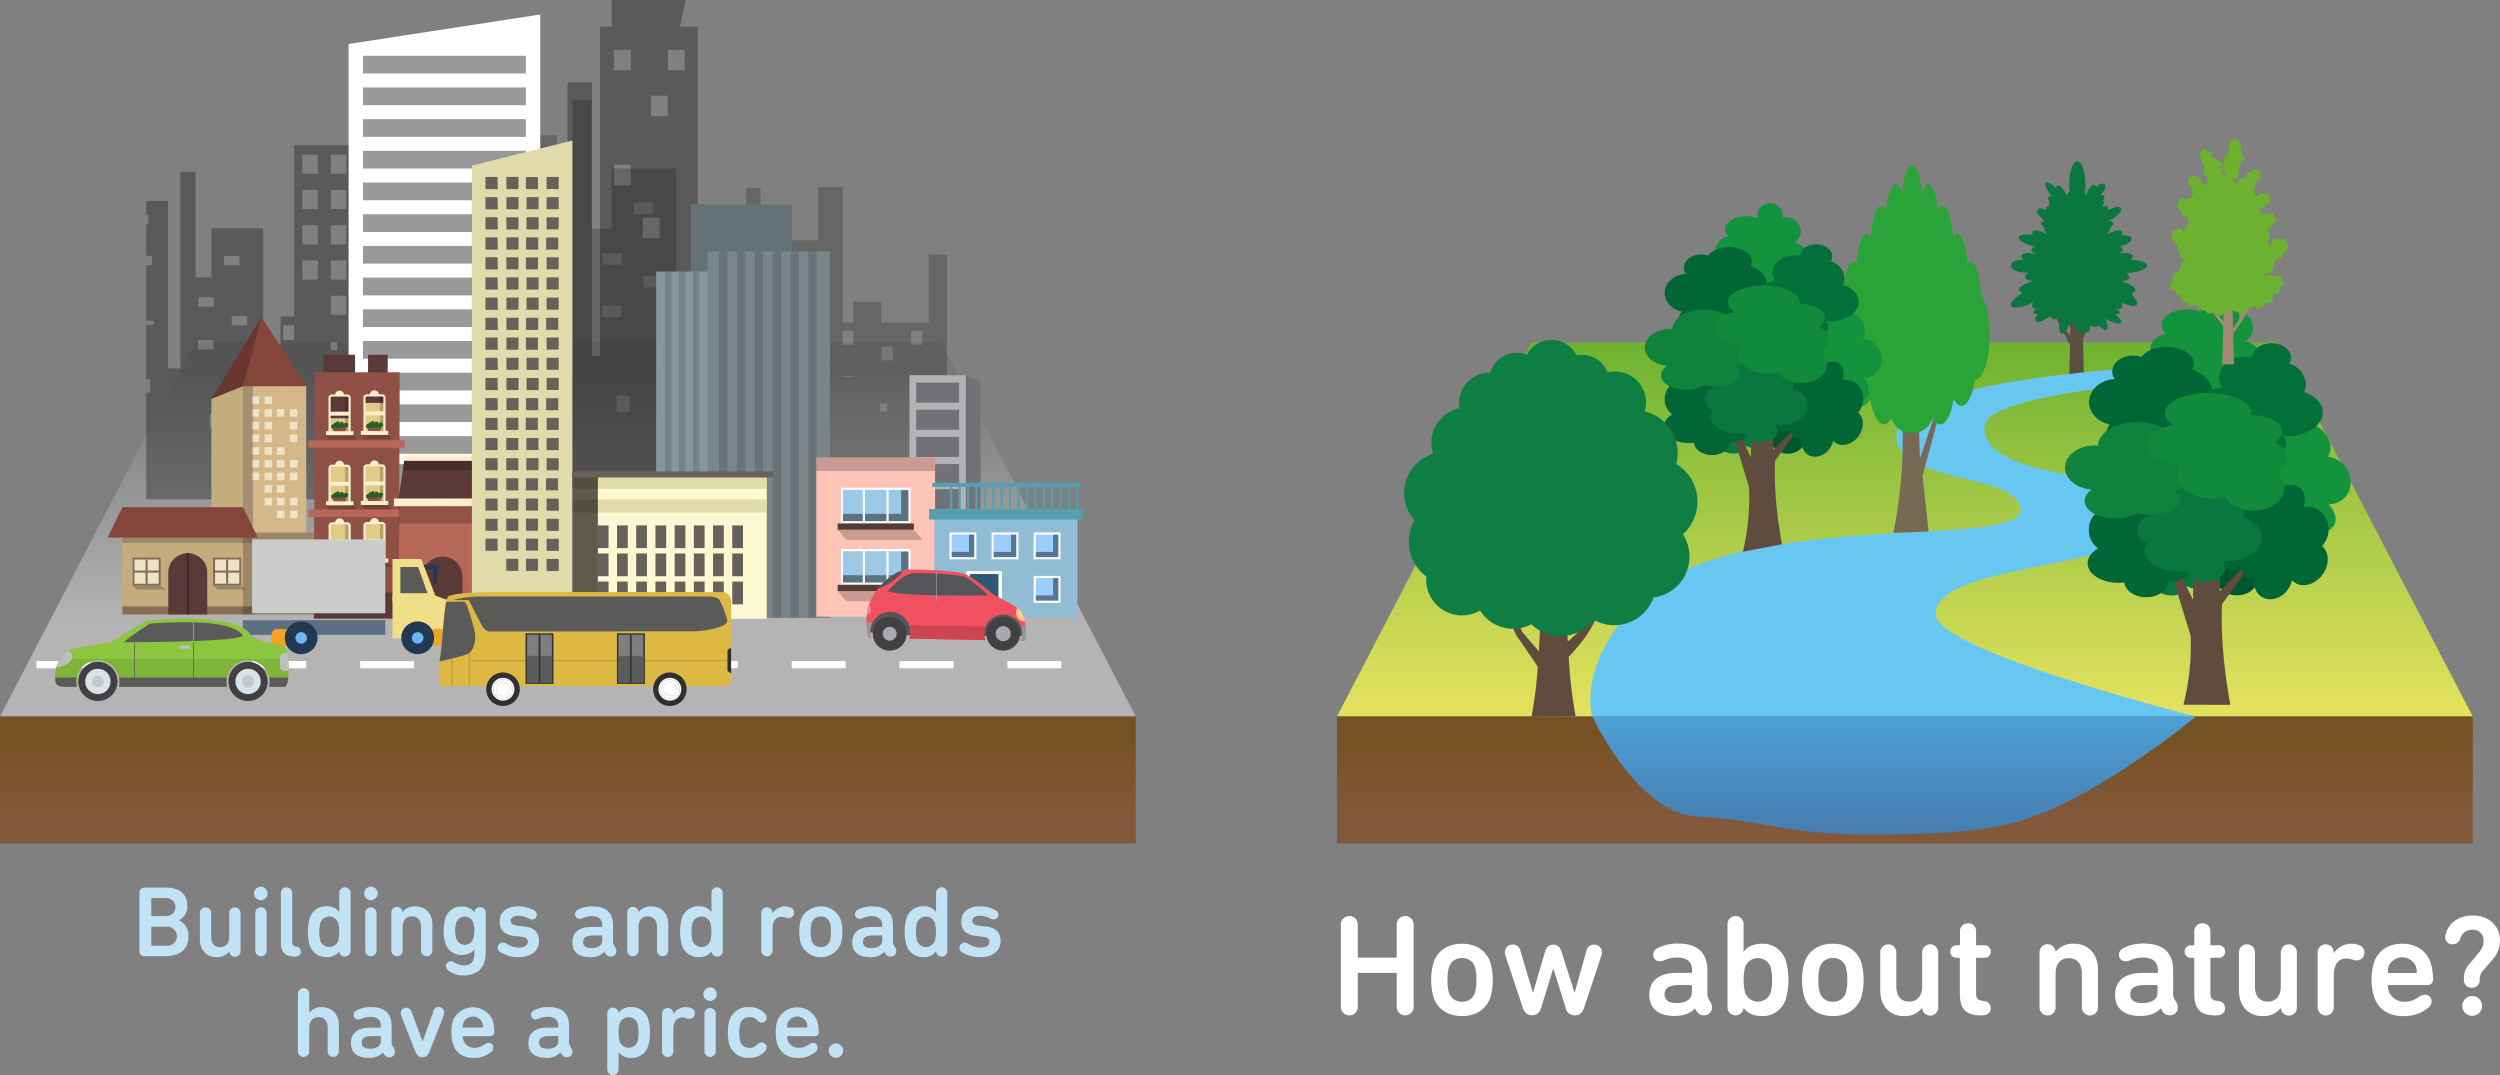 <svg xmlns="http://www.w3.org/2000/svg" xmlns:xlink="http://www.w3.org/1999/xlink" viewBox="0 0 695.23 299.05"><rect x="0" y="0" width="695.23" height="299.05" fill="#808080" stroke="none"/><defs><style>.cls-1{isolation:isolate;}.cls-2{fill:url(#名称未設定グラデーション_34);}.cls-3{fill:url(#名称未設定グラデーション_26);}.cls-36,.cls-4{opacity:0.3;}.cls-5{fill:#9696aa;}.cls-59,.cls-6,.cls-85{opacity:0.2;}.cls-7{fill:url(#名称未設定グラデーション_50);}.cls-8{fill:url(#名称未設定グラデーション_26-2);}.cls-9{fill:#c1e3f5;}.cls-10{fill:#5a4e3e;}.cls-11{fill:#0a773e;}.cls-12{fill:#68c7f1;}.cls-13{fill:url(#名称未設定グラデーション_22);}.cls-14{fill:#786956;}.cls-15{fill:#2aa339;}.cls-16{fill:#00572f;}.cls-17{fill:#5f4c3f;}.cls-18{fill:#14933d;}.cls-19{fill:#006636;}.cls-20{fill:#036f39;}.cls-21{fill:#0f823b;}.cls-22{fill:#118b3b;}.cls-23{fill:#0e7e42;}.cls-24{fill:#a28a77;}.cls-25{fill:#6cb130;}.cls-26{fill:#fff;}.cls-27{fill:#999;}.cls-28{fill:#b3b3b3;}.cls-29{fill:#717277;}.cls-30{fill:#c4ad7c;}.cls-31{fill:#eee3c7;}.cls-32{fill:#d5b88a;}.cls-33{fill:#866d58;}.cls-34{fill:#84453a;}.cls-35{fill:#6a372e;}.cls-36{fill:#383137;}.cls-36,.cls-43,.cls-45,.cls-47,.cls-59,.cls-66{mix-blend-mode:overlay;}.cls-37{fill:#5b3939;}.cls-38{fill:#422a2a;}.cls-39,.cls-48,.cls-51,.cls-52,.cls-55,.cls-60,.cls-67,.cls-69{fill:none;}.cls-39{stroke:#866d58;}.cls-39,.cls-48,.cls-51,.cls-52,.cls-55,.cls-60,.cls-67{stroke-miterlimit:10;}.cls-39,.cls-48,.cls-55,.cls-60{stroke-width:0.59px;}.cls-40{fill:#657275;}.cls-41{fill:#85979b;}.cls-42{fill:#788589;}.cls-43{opacity:0.13;}.cls-44{fill:#ffc4b8;}.cls-45{opacity:0.21;}.cls-46{fill:#9ccae6;}.cls-47{opacity:0.43;}.cls-48,.cls-67{stroke:#fff;}.cls-49{fill:#543c36;}.cls-50{fill:#90bdd3;}.cls-51,.cls-52,.cls-55{stroke:#589eb2;stroke-linecap:square;}.cls-51{stroke-width:2.93px;}.cls-52{stroke-width:1.17px;}.cls-53{fill:#9aceff;}.cls-54{fill:#2d5977;}.cls-56{fill:#e2cb85;}.cls-57{fill:#b76959;}.cls-58{fill:#8f5145;}.cls-60{stroke:#fcefd0;}.cls-61{fill:#fcefd0;}.cls-62{fill:#286024;}.cls-63{fill:#e1daaa;}.cls-64{fill:#fef8d2;}.cls-65{fill:#67615b;}.cls-66{opacity:0.63;}.cls-67{stroke-width:2px;stroke-dasharray:15 15;}.cls-68{fill:#5d6f85;}.cls-69{stroke:#233951;stroke-linecap:round;stroke-linejoin:round;stroke-width:1.23px;}.cls-70{fill:#233951;}.cls-71{fill:#efdf89;}.cls-72{fill:#f1a423;}.cls-73{fill:#6cb6f5;}.cls-74{fill:#5a5b59;}.cls-75{fill:#ccc;}.cls-76{fill:#535558;}.cls-77{fill:#f05161;}.cls-78{fill:#414042;}.cls-79{fill:#a7a9ac;}.cls-80{fill:#ffd191;}.cls-81{fill:#95979a;}.cls-82{fill:#cc4553;}.cls-83{fill:#f48292;}.cls-84{fill:#d9e2e7;}.cls-85{fill:#6c6c6a;}.cls-86{fill:#8cc63f;}.cls-87{fill:#7fb43a;}.cls-88{fill:#bcbec0;}.cls-89{fill:#ddb843;}.cls-90{fill:#303030;}.cls-91{fill:#d3d3d3;}.cls-92{fill:#c1a042;}.cls-93{fill:#6b6b6b;}.cls-94{fill:#7f7f7f;}.cls-95{fill:#5b5b5b;}</style><linearGradient id="名称未設定グラデーション_34" x1="157.92" y1="1392.55" x2="157.92" y2="1505.06" gradientTransform="matrix(1, 0, 0, -1.18, 0, 1879.26)" gradientUnits="userSpaceOnUse"><stop offset="0.47" stop-color="#b4b4b4"/><stop offset="1" stop-color="#787878"/></linearGradient><linearGradient id="名称未設定グラデーション_26" x1="157.92" y1="1381.79" x2="157.92" y2="1420.02" gradientTransform="matrix(1, 0, 0, -1.18, 0, 1879.26)" gradientUnits="userSpaceOnUse"><stop offset="0.47" stop-color="#83593b"/><stop offset="1" stop-color="#765123"/></linearGradient><linearGradient id="名称未設定グラデーション_50" x1="529.73" y1="196" x2="529.73" y2="93.3" gradientUnits="userSpaceOnUse"><stop offset="0" stop-color="#e1e15e"/><stop offset="1" stop-color="#6cb130"/></linearGradient><linearGradient id="名称未設定グラデーション_26-2" x1="529.73" y1="1381.79" x2="529.73" y2="1420.02" xlink:href="#名称未設定グラデーション_26"/><linearGradient id="名称未設定グラデーション_22" x1="526.76" y1="231.33" x2="526.76" y2="198.66" gradientUnits="userSpaceOnUse"><stop offset="0" stop-color="#467daf"/><stop offset="1" stop-color="#4fa0d6"/></linearGradient></defs><title>アートボード 1</title><g class="cls-1"><g id="レイヤー_1" data-name="レイヤー 1"><polygon class="cls-2" points="261.79 95.25 54.06 95.25 0 199.25 315.85 199.25 261.79 95.25"/><rect class="cls-3" y="199.25" width="315.85" height="35.33"/><g class="cls-4"><path d="M194,99V7.42h-4.88L190.65,0h-20.5V7.42h-3.31V99h-2.2V22.89h-6.83V99h-5.73V43.84h-13.6V99h-5.55V32.53h-9v-18H101.47V88H99.35V40.39H81.8V88H78v14.47H73.17v-39H58.81V77.14H54.39V47.8H50.15v54.64H46.72V55.87H40.66v3.9h.6v2.61h-.6v8.76h1.63v2.61H40.66V89.17h2.06v1.23H40.66v15.07h1.09v3.67H40.66v29.7H200.33ZM55.18,82.67h4.31v2.61H55.18Zm-.11,11.92h4.31V97.2H55.07Zm6.25,24.22h-3v-3.67h3Zm.95-47.66h4.31v2.61H62.26Zm6.47,19.33H64.42V87.86h4.31Zm42-62.6h3v3.72h-3Zm0,18.95h3v3.72h-3Zm0,18.95h3v3.72h-3Zm0,18.95h3v3.72h-3ZM104,19.59h3v3.72h-3Zm0,18.95h3v3.72h-3Zm0,18.95h3V61.2h-3Zm0,18.95h.55v3.72H104Zm-2.57,14v4.11H99.35V90.47ZM92,97.37V95.14h1.82v2.23ZM92,43h4.3v5.32H92Zm0,9.81h4.3v5.32H92Zm0,9.81h4.3V68H92Zm0,9.81h4.3v5.32H92Zm0,9.81h4.3v5.32H92ZM84.09,43h4.3v5.32h-4.3Zm0,9.81h4.3v5.32h-4.3Zm0,9.81h4.3V68h-4.3Zm0,9.81h4.3v5.32h-4.3Zm-5.31,18h3v4.11h-3ZM79,116.95v-13h.89v13Zm41.48-20.22h-3V93h3Zm0-18.95h-3V74.06h3Zm0-18.95h-3V55.11h3Zm0-18.95h-3V36.16h3Zm6.7,46.18h-3V82.34h3Zm0-18.95h-3V63.39h3Zm0-18.95h-3V44.45h3Zm22.55,45.45h-9.57V91h9.57Zm0-5.8h-9.57V85.17h9.57Zm0-5.8h-9.57V79.37h9.57Zm0-5.8h-9.57V73.57h9.57Zm0-5.8h-9.57V67.77h9.57Zm0-5.8h-9.57V62h9.57Zm0-5.8h-9.57V56.17h9.57Zm0-5.8h-9.57V50.36h9.57Zm25.69-1.45h-4.65V45.81h4.65Zm0-32h-4.65V13.84h4.65Zm8,46.68h-4.65V60.52h4.65Zm2.32-33.91H181V26.61h4.65Zm4.65-12.77h-4.65V13.84h4.65Z"/><rect class="cls-5" x="34.77" y="82.68" width="0.06" height="1.3"/></g><path class="cls-6" d="M271.08,118.39V111h-7.73V70.78h-5.08V89.71H245.07V83.89h-7.73v5.81h-3V52H227.5V66.82H215.62v10H211.5V52.27h-4v17h-3.19V59.79h-5.65v3.63h.56v2.43h-.56V74h.62v2.43h-.62v.4h-4.49V94.54h-6.11V46.84h-18V63.61h-5.55V27.76h-5.32V94.54h-4.3V37.62H143.09V55.93H142v3.56h1.08v35H142V139H246.68V137.1h25.85V118.39Zm-125.58-76h2.58v3.19H145.5Zm1.29,31.19h-2.58V70.37h2.58Zm0-17.28h2.58v3.19h-2.58Zm4.39,46.44h-3.63V98.23h3.63Zm1.19-22.91h-2.58v-1.5h2.58Zm15.23-9.44h5.27v3.19H167.6Zm-.13,14.57h5.27v3.19h-5.27Zm7.63,29.6h-3.63V110h3.63Zm1.16-58.25h5.27v3.19h-5.27Zm7.91,23.63h-5.27V76.72h5.27Zm12.28,0h2.26v5h-2.26Zm3.27,29.51h-1v2.85h-2V96.36h2v7.94H198v3.42h1.72ZM214.84,87.2h-2.6V85.62h2.6Zm8-10.74h-4V74h4Zm8.06,26.73H229V101.8h1.91Zm6.25,1.62h-2.77v-.23h2.77Zm.17-8.94h-3V92h3Zm9.38,20.19h0v-1.58h-2v-2.25h2Zm1.55-15.84h-3.1V96.38h3.1Zm8.22-4.35h-3.1V92h3.1Zm4,16.69h-3.1v-3.83h3.1Z"/><polygon class="cls-7" points="633.59 95.25 425.86 95.25 371.8 199.25 687.65 199.25 633.59 95.25"/><rect class="cls-8" x="371.8" y="199.25" width="315.85" height="35.33"/><path class="cls-9" d="M38.78,248.31a1.38,1.38,0,0,1,1.48-1.48h5.88c4,0,5.94,2,5.94,5a4.28,4.28,0,0,1-2.21,4.06V256a4.53,4.53,0,0,1,2.55,4.4c0,3.58-2.41,5.49-6.38,5.49H40.26a1.36,1.36,0,0,1-1.48-1.46Zm7.28,6.44a2.51,2.51,0,1,0,0-5H42.25a.15.15,0,0,0-.17.17v4.68a.15.15,0,0,0,.17.17ZM42.25,263h4a2.66,2.66,0,1,0,0-5.29h-4a.15.15,0,0,0-.17.17v5A.15.15,0,0,0,42.25,263Z"/><path class="cls-9" d="M63.73,264.61h0a4.16,4.16,0,0,1-3.53,1.57c-2.88,0-4.62-2.13-4.62-5v-7.28a1.57,1.57,0,1,1,3.14,0v6.55c0,1.74.78,2.94,2.49,2.94s2.55-1.2,2.55-2.94v-6.55a1.57,1.57,0,1,1,3.14,0v10.47a1.57,1.57,0,0,1-3.14.25Z"/><path class="cls-9" d="M72.52,246.58a1.88,1.88,0,1,1-1.88,1.88A1.88,1.88,0,0,1,72.52,246.58ZM71,264.36V253.89a1.57,1.57,0,1,1,3.14,0v10.47a1.57,1.57,0,1,1-3.14,0Z"/><path class="cls-9" d="M81.81,266c-2.74,0-3.7-1.37-3.7-3.95V248.34a1.57,1.57,0,1,1,3.14,0v13.5c0,1,.31,1.29,1.09,1.4a1.32,1.32,0,0,1,1.32,1.37c0,.81-.5,1.43-1.62,1.43Z"/><path class="cls-9" d="M97.49,248.34v16a1.57,1.57,0,0,1-3.14.22h0a4.07,4.07,0,0,1-3.64,1.6,4.68,4.68,0,0,1-4.62-3.42,14.17,14.17,0,0,1,0-7.28,4.68,4.68,0,0,1,4.62-3.42,4.13,4.13,0,0,1,3.64,1.6h0v-5.32a1.57,1.57,0,1,1,3.14,0Zm-8.43,8.32a11,11,0,0,0,0,4.93,2.65,2.65,0,0,0,5,0,11,11,0,0,0,0-4.93,2.65,2.65,0,0,0-5,0Z"/><path class="cls-9" d="M103.15,246.58a1.88,1.88,0,1,1-1.88,1.88A1.88,1.88,0,0,1,103.15,246.58Zm-1.57,17.78V253.89a1.57,1.57,0,1,1,3.14,0v10.47a1.57,1.57,0,1,1-3.14,0Z"/><path class="cls-9" d="M112,253.63a4.21,4.21,0,0,1,3.56-1.57c2.88,0,4.68,2.13,4.68,5v7.28a1.57,1.57,0,1,1-3.14,0v-6.55c0-1.74-.84-2.94-2.55-2.94s-2.58,1.2-2.58,2.94v6.55a1.57,1.57,0,1,1-3.14,0V253.89a1.57,1.57,0,0,1,3.14-.25Z"/><path class="cls-9" d="M124.43,269.68a1.59,1.59,0,0,1-.42-1,1.35,1.35,0,0,1,1.34-1.37,2.23,2.23,0,0,1,1.26.45,4.2,4.2,0,0,0,2.32.7c1.93,0,3-1,3-3.25v-1.23h0c-.67,1-1.79,1.57-3.58,1.57a4.47,4.47,0,0,1-4.51-3.36,10.43,10.43,0,0,1-.45-3.33,10.81,10.81,0,0,1,.45-3.39,4.5,4.5,0,0,1,4.51-3.36,4,4,0,0,1,3.64,1.71h0v-.31a1.47,1.47,0,0,1,1.51-1.23,1.51,1.51,0,0,1,1.57,1.65v10.89c0,4.31-2.21,6.44-6.3,6.44A6.49,6.49,0,0,1,124.43,269.68Zm7.2-13a2.48,2.48,0,0,0-4.76,0,7.61,7.61,0,0,0,0,4.28,2.48,2.48,0,0,0,4.76,0,7.59,7.59,0,0,0,0-4.28Z"/><path class="cls-9" d="M139.19,264.81a1.39,1.39,0,0,1-.76-1.26,1.42,1.42,0,0,1,1.43-1.43,2,2,0,0,1,1,.31,6.14,6.14,0,0,0,3.44,1.09c1.54,0,2.49-.59,2.49-1.6,0-.84-.48-1.32-2.24-1.48l-1.46-.14c-2.77-.31-4.14-1.68-4.14-4,0-2.58,1.85-4.26,5.24-4.26a8.82,8.82,0,0,1,4.09,1,1.47,1.47,0,0,1,1,1.29,1.29,1.29,0,0,1-1.32,1.37,2,2,0,0,1-1-.31,6.89,6.89,0,0,0-2.91-.73c-1.4,0-2,.62-2,1.4s.5,1.26,2.21,1.43l1.46.14c2.86.28,4.17,1.74,4.17,4,0,2.69-2,4.54-5.68,4.54A9,9,0,0,1,139.19,264.81Z"/><path class="cls-9" d="M171.41,264.55a1.47,1.47,0,0,1-1.57,1.46,1.49,1.49,0,0,1-1.32-.64l-.45-.67h0a5.06,5.06,0,0,1-4,1.48c-3.19,0-4.9-1.51-4.9-4.09,0-2.91,2-4.31,5.38-4.31h2.77a.15.15,0,0,0,.17-.17v-.34c0-1.57-.9-2.49-3-2.49a6,6,0,0,0-2.46.56,2.22,2.22,0,0,1-.81.17,1.22,1.22,0,0,1-1.29-1.29,1.36,1.36,0,0,1,.78-1.23,8.34,8.34,0,0,1,4.12-.92c3.84,0,5.66,1.9,5.66,5.24v4.26a2.4,2.4,0,0,0,.28,1.34l.42.73A1.91,1.91,0,0,1,171.41,264.55Zm-3.92-3.05v-1.2a.15.15,0,0,0-.17-.17h-2.24c-2.07,0-2.91.59-2.91,1.82s.81,1.68,2.35,1.68C166.34,263.63,167.49,262.93,167.49,261.5Z"/><path class="cls-9" d="M177.6,253.63a4.21,4.21,0,0,1,3.56-1.57c2.88,0,4.68,2.13,4.68,5v7.28a1.57,1.57,0,1,1-3.14,0v-6.55c0-1.74-.84-2.94-2.55-2.94s-2.58,1.2-2.58,2.94v6.55a1.57,1.57,0,1,1-3.14,0V253.89a1.57,1.57,0,0,1,3.14-.25Z"/><path class="cls-9" d="M201,248.34v16a1.57,1.57,0,0,1-3.14.22h0a4.07,4.07,0,0,1-3.64,1.6,4.68,4.68,0,0,1-4.62-3.42,14.17,14.17,0,0,1,0-7.28,4.68,4.68,0,0,1,4.62-3.42,4.13,4.13,0,0,1,3.64,1.6h0v-5.32a1.57,1.57,0,1,1,3.14,0Zm-8.43,8.32a11,11,0,0,0,0,4.93,2.65,2.65,0,0,0,5,0,11,11,0,0,0,0-4.93,2.65,2.65,0,0,0-5,0Z"/><path class="cls-9" d="M214.87,253.94h0a4.09,4.09,0,0,1,5.12-1.51,1.39,1.39,0,0,1,.84,1.29,1.5,1.5,0,0,1-1.54,1.6,2.38,2.38,0,0,1-.73-.14,4.76,4.76,0,0,0-1.26-.22c-1.74,0-2.46,1.37-2.46,3.42v6a1.57,1.57,0,1,1-3.14,0V253.89a1.57,1.57,0,1,1,3.14,0Z"/><path class="cls-9" d="M222.71,262.45a12.64,12.64,0,0,1,0-6.66,6,6,0,0,1,11.12,0,12.61,12.61,0,0,1,0,6.66,6,6,0,0,1-11.12,0Zm8.09-.84a7.64,7.64,0,0,0,.28-2.49,7.73,7.73,0,0,0-.28-2.49,2.49,2.49,0,0,0-2.52-1.76,2.53,2.53,0,0,0-2.55,1.76,7.73,7.73,0,0,0-.28,2.49,7.63,7.63,0,0,0,.28,2.49,2.53,2.53,0,0,0,2.55,1.76A2.49,2.49,0,0,0,230.8,261.61Z"/><path class="cls-9" d="M249.25,264.55a1.47,1.47,0,0,1-1.57,1.46,1.49,1.49,0,0,1-1.32-.64l-.45-.67h0a5.06,5.06,0,0,1-4,1.48c-3.19,0-4.9-1.51-4.9-4.09,0-2.91,2-4.31,5.38-4.31h2.77a.15.15,0,0,0,.17-.17v-.34c0-1.57-.9-2.49-3-2.49a6,6,0,0,0-2.46.56,2.22,2.22,0,0,1-.81.17,1.22,1.22,0,0,1-1.29-1.29,1.36,1.36,0,0,1,.78-1.23,8.34,8.34,0,0,1,4.12-.92c3.84,0,5.66,1.9,5.66,5.24v4.26a2.4,2.4,0,0,0,.28,1.34l.42.73A1.91,1.91,0,0,1,249.25,264.55Zm-3.92-3.05v-1.2a.15.15,0,0,0-.17-.17h-2.24c-2.07,0-2.91.59-2.91,1.82s.81,1.68,2.35,1.68C244.18,263.63,245.33,262.93,245.33,261.5Z"/><path class="cls-9" d="M263.45,248.34v16a1.57,1.57,0,0,1-3.14.22h0a4.07,4.07,0,0,1-3.64,1.6,4.68,4.68,0,0,1-4.62-3.42,14.17,14.17,0,0,1,0-7.28,4.68,4.68,0,0,1,4.62-3.42,4.13,4.13,0,0,1,3.64,1.6h0v-5.32a1.57,1.57,0,1,1,3.14,0ZM255,256.66a11,11,0,0,0,0,4.93,2.65,2.65,0,0,0,5,0,11,11,0,0,0,0-4.93,2.65,2.65,0,0,0-5,0Z"/><path class="cls-9" d="M267.56,264.81a1.39,1.39,0,0,1-.76-1.26,1.42,1.42,0,0,1,1.43-1.43,2,2,0,0,1,1,.31,6.14,6.14,0,0,0,3.44,1.09c1.54,0,2.49-.59,2.49-1.6,0-.84-.48-1.32-2.24-1.48l-1.46-.14c-2.77-.31-4.14-1.68-4.14-4,0-2.58,1.85-4.26,5.24-4.26a8.82,8.82,0,0,1,4.09,1,1.47,1.47,0,0,1,1,1.29,1.29,1.29,0,0,1-1.32,1.37,2,2,0,0,1-1-.31,6.89,6.89,0,0,0-2.91-.73c-1.4,0-2,.62-2,1.4s.5,1.26,2.21,1.43l1.46.14c2.86.28,4.17,1.74,4.17,4,0,2.69-2,4.54-5.68,4.54A9,9,0,0,1,267.56,264.81Z"/><path class="cls-9" d="M91.13,292.36v-6.55c0-1.74-.84-2.94-2.55-2.94S86,284.07,86,285.81v6.55a1.57,1.57,0,1,1-3.14,0v-16a1.57,1.57,0,1,1,3.14,0v5.29h0a4.21,4.21,0,0,1,3.56-1.57c2.88,0,4.68,2.13,4.68,5v7.28a1.57,1.57,0,1,1-3.14,0Z"/><path class="cls-9" d="M109.83,292.55a1.47,1.47,0,0,1-1.57,1.46,1.49,1.49,0,0,1-1.32-.64l-.45-.67h0a5.06,5.06,0,0,1-4,1.48c-3.19,0-4.9-1.51-4.9-4.09,0-2.91,2-4.31,5.38-4.31h2.77a.15.15,0,0,0,.17-.17v-.34c0-1.57-.9-2.49-3-2.49a6,6,0,0,0-2.46.56,2.22,2.22,0,0,1-.81.17,1.22,1.22,0,0,1-1.29-1.29,1.36,1.36,0,0,1,.78-1.23,8.34,8.34,0,0,1,4.12-.92c3.84,0,5.66,1.9,5.66,5.24v4.26a2.4,2.4,0,0,0,.28,1.34l.42.73A1.91,1.91,0,0,1,109.83,292.55Zm-3.92-3.05v-1.2a.15.15,0,0,0-.17-.17H103.5c-2.07,0-2.91.59-2.91,1.82s.81,1.68,2.35,1.68C104.76,291.63,105.91,290.93,105.91,289.5Z"/><path class="cls-9" d="M115.37,292.11l-3.78-9.63a1.89,1.89,0,0,1-.14-.76,1.47,1.47,0,0,1,1.54-1.48,1.46,1.46,0,0,1,1.46,1.12l3.05,8.18h.06l2.94-8.18a1.51,1.51,0,0,1,3,.36,1.89,1.89,0,0,1-.14.76l-3.78,9.63c-.59,1.43-1.06,1.9-2.1,1.9S116,293.53,115.37,292.11Z"/><path class="cls-9" d="M126,290.43a10.46,10.46,0,0,1-.48-3.3,10.78,10.78,0,0,1,.45-3.33,6,6,0,0,1,11.06,0,10.85,10.85,0,0,1,.45,3.25,1,1,0,0,1-1.09,1.09h-7.53a.15.15,0,0,0-.17.17,3.14,3.14,0,0,0,3.25,3.08,4.52,4.52,0,0,0,2.77-.92,2,2,0,0,1,1.15-.45,1.25,1.25,0,0,1,1.32,1.32,1.48,1.48,0,0,1-.64,1.23,7.27,7.27,0,0,1-4.87,1.62C128.79,294.18,126.77,292.78,126,290.43Zm8.15-6a2.88,2.88,0,0,0-5.29,0,3.42,3.42,0,0,0-.17,1.15.15.15,0,0,0,.17.17h5.29a.15.15,0,0,0,.17-.17A3.44,3.44,0,0,0,134.16,284.46Z"/><path class="cls-9" d="M159.17,292.55A1.47,1.47,0,0,1,157.6,294a1.49,1.49,0,0,1-1.32-.64l-.45-.67h0a5.06,5.06,0,0,1-4,1.48c-3.19,0-4.9-1.51-4.9-4.09,0-2.91,2-4.31,5.38-4.31h2.77a.15.15,0,0,0,.17-.17v-.34c0-1.57-.9-2.49-3-2.49a6,6,0,0,0-2.46.56,2.22,2.22,0,0,1-.81.17,1.22,1.22,0,0,1-1.29-1.29,1.36,1.36,0,0,1,.78-1.23,8.34,8.34,0,0,1,4.12-.92c3.84,0,5.66,1.9,5.66,5.24v4.26a2.4,2.4,0,0,0,.28,1.34l.42.73A1.91,1.91,0,0,1,159.17,292.55Zm-3.92-3.05v-1.2a.15.15,0,0,0-.17-.17h-2.24c-2.07,0-2.91.59-2.91,1.82s.81,1.68,2.35,1.68C154.1,291.63,155.25,290.93,155.25,289.5Z"/><path class="cls-9" d="M168.88,297.4V281.89a1.57,1.57,0,0,1,3.14-.22h0a4.07,4.07,0,0,1,3.64-1.6,4.68,4.68,0,0,1,4.62,3.42,14.14,14.14,0,0,1,0,7.28,4.68,4.68,0,0,1-4.62,3.42,4.14,4.14,0,0,1-3.64-1.6h0v4.82a1.57,1.57,0,1,1-3.14,0Zm8.43-7.81a11,11,0,0,0,0-4.93,2.65,2.65,0,0,0-5,0,11,11,0,0,0,0,4.93,2.65,2.65,0,0,0,5,0Z"/><path class="cls-9" d="M187.28,281.94h0a4.09,4.09,0,0,1,5.12-1.51,1.39,1.39,0,0,1,.84,1.29,1.5,1.5,0,0,1-1.54,1.6,2.38,2.38,0,0,1-.73-.14,4.76,4.76,0,0,0-1.26-.22c-1.74,0-2.46,1.37-2.46,3.42v6a1.57,1.57,0,1,1-3.14,0V281.89a1.57,1.57,0,1,1,3.14,0Z"/><path class="cls-9" d="M197.47,274.58a1.88,1.88,0,1,1-1.88,1.88A1.88,1.88,0,0,1,197.47,274.58Zm-1.57,17.78V281.89a1.57,1.57,0,1,1,3.14,0v10.47a1.57,1.57,0,1,1-3.14,0Z"/><path class="cls-9" d="M202.82,290.45a13.43,13.43,0,0,1,0-6.66,5.41,5.41,0,0,1,5.54-3.72,5.67,5.67,0,0,1,4.26,1.71,1.7,1.7,0,0,1,.56,1.23,1.34,1.34,0,0,1-1.37,1.37,1.83,1.83,0,0,1-1.29-.67,2.62,2.62,0,0,0-2.13-.84,2.47,2.47,0,0,0-2.52,1.76,11.22,11.22,0,0,0,0,5,2.47,2.47,0,0,0,2.52,1.76,2.62,2.62,0,0,0,2.13-.84,1.83,1.83,0,0,1,1.29-.67,1.34,1.34,0,0,1,1.37,1.37,1.7,1.7,0,0,1-.56,1.23,5.66,5.66,0,0,1-4.26,1.71A5.41,5.41,0,0,1,202.82,290.45Z"/><path class="cls-9" d="M216.2,290.43a10.46,10.46,0,0,1-.48-3.3,10.78,10.78,0,0,1,.45-3.33,6,6,0,0,1,11.06,0,10.85,10.85,0,0,1,.45,3.25,1,1,0,0,1-1.09,1.09h-7.53a.15.15,0,0,0-.17.17,3.14,3.14,0,0,0,3.25,3.08,4.52,4.52,0,0,0,2.77-.92,2,2,0,0,1,1.15-.45,1.25,1.25,0,0,1,1.32,1.32,1.48,1.48,0,0,1-.64,1.23,7.27,7.27,0,0,1-4.87,1.62C219,294.18,217,292.78,216.2,290.43Zm8.15-6a2.88,2.88,0,0,0-5.29,0,3.42,3.42,0,0,0-.17,1.15.15.15,0,0,0,.17.17h5.29a.15.15,0,0,0,.17-.17A3.44,3.44,0,0,0,224.35,284.46Z"/><path class="cls-9" d="M232.47,290.17a2,2,0,1,1-2,2A2,2,0,0,1,232.47,290.17Z"/><polygon class="cls-10" points="579.57 107.43 578.73 68.16 576.24 68.16 575.41 107.43 579.57 107.43"/><polygon class="cls-10" points="576.77 95.17 568.71 82.36 576.77 98.19 576.77 95.17"/><polygon class="cls-10" points="577.66 92.2 584.23 81.45 578.7 95.65 577.66 92.2"/><polygon class="cls-10" points="577.3 91.26 572.33 72.78 576.06 93.04 577.3 91.26"/><path class="cls-11" d="M597.08,73.83c0-.88-2-1.54-4.52-1.58.41-.43.6-.84.49-1.18-.25-.74-1.89-.9-4-.46a.42.42,0,0,0,0-.09v0c.78-.21,1.28-.54,1.31-.94s-.32-.7-.91-1l.42-.1C591.5,68,593,67,592.81,66.24s-2-.77-2.89-.84c.26-.42.35-.79.2-1-.4-.69-2.36-.3-4.43.85.89-.81,1.35-1.58,1.09-2h0c.64-.4,1-.83.92-1.19s-.47-.54-1.08-.65l.35-.2c2-1.18,3.28-2.67,2.89-3.33s-1.93-.32-3.68.58c.13-.44.11-.79-.1-1s-.77-.17-1.4.14c.39-.88.48-1.58.15-1.83h0c.38-.53.53-1,.35-1.25s-.55-.28-1.07-.17l.21-.27c1.2-1.58,1.48-2.37,1-2.78s-1.37-.44-2.47.84c0-.39-.17-.66-.39-.75-.62-.24-1.7,1.07-2.42,2.92l-.05.14a2.62,2.62,0,0,0-.24-.66,17,17,0,0,0,.18-2.51c0-3.54-1-6.4-2.25-6.4s-2.25,2.86-2.25,6.4a17.19,17.19,0,0,0,.13,2.09.4.4,0,0,0-.13,0c-.32.05-.54.47-.64,1.11l-.06-.14c-.83-1.81-2-3-2.59-2.78-.21.1-.33.38-.35.78-1.18-1.21-2.39-1.87-2.83-1.48s.14,2,1.44,3.51l.23.26c-.53-.08-.92,0-1.06.23s0,.72.42,1.22h0c-.24.21-.21.69,0,1.29a.82.82,0,0,0-.76.09c-.2.18-.22.54-.09,1-1.2-.57-2.16-.73-2.51-.13s0,1.42,1.72,2.89a1.86,1.86,0,0,0,.35.2c-.61.11-1,.33-1.08.65s.28.79.92,1.19h0c-.25.43.2,1.2,1.09,2-2.07-1.16-4-1.54-4.43-.85-.15.25-.06.62.2,1-2.08-.39-3.78-.18-4,.53s1.59,1.94,4,2.54l.42.1c-.59.3-.94.65-.92,1s.52.73,1.31.94v0a.69.69,0,0,0,0,.09c-2.07-.43-3.72-.28-4,.46-.12.33.07.74.49,1.18-2.54,0-3.41.7-3.45,1.58s1.26,1.9,4.24,2H564c-.63.49-.95,1-.83,1.4s.79.73,1.77.79v0a.65.65,0,0,0,.07.31c-2.16.6-3.64,1.56-3.5,2.37.06.35.42.62,1,.8-2.21,1.25-3.61,2.76-3.22,3.55s3,.55,5.63-.76l.46-.24c-.31.73-.36,1.32-.07,1.63a1.13,1.13,0,0,0,1.06.14c-.84.54-1.21,1-.88,1.29a2,2,0,0,0,1.23.18c-.69.88-1,1.89-.36,2.2s2.29-.66,3.72-1.34a2.2,2.2,0,0,0,.32-.23.79.79,0,0,0,.61.84,2.44,2.44,0,0,0,1.67-.5,2.14,2.14,0,0,0,.07,1.64c-.25,1.51,0,2.74.6,2.9s1.47-.88,2-2.4a3.48,3.48,0,0,0,1.25-.53A3.18,3.18,0,0,0,580,92.52c1-.09,1.15-.29,1.26-1.89a4.64,4.64,0,0,0,1.84.22c.39-.06.48-.21.45-.44.88,1,1.81,1.55,2.3,1.23s.35-1.67-.42-3.06c1.72,1,3.51,1.61,4.2,1.29s0-1.39-1.46-2.54a2,2,0,0,0,1.23-.18c.38-.31-.2-.92-1.36-1.57h0c.88.41,1.59.49,1.93.15s.25-.89-.07-1.63a2.89,2.89,0,0,0,.47.24c1.48.49,3.45,1.28,3.89.38s-1.31-2.52-1.48-3.17c.57-.18.93-.45,1-.8.14-.8-1.34-1.76-3.5-2.37a.67.67,0,0,0,.07-.31v0c1-.06,1.64-.33,1.77-.79s-.21-.91-.84-1.4h.52C594.74,75.73,597.12,74.82,597.08,73.83Z"/><path class="cls-12" d="M611.64,101.16c-43.85,2.21-82.91,7.56-84.21,19.55-1.5,13.76,34.19,10.64,34.53,21,.38,11.4-81.08-1-106.55,25.74-17.2,18.06-12.62,31.82-12.62,31.82H610.72S538.27,181,538.27,170.82c0-15.57,61.62-11.51,59.59-28.44-1.45-12.1-46.69-7.91-46-23.7.28-7,28.95-11.22,63.49-13.83"/><path class="cls-13" d="M443,199.58s12.46,26.83,29.13,27.5,25.11,5.23,49.5,5c26-.25,37.83-.92,55.5-10.25s33.56-22.58,33.56-22.58H442.79Z"/><path class="cls-14" d="M536.34,147.84l-1.71-15.54,9.54-35L533.93,127.5l-.82-24.13h-5.33a130.93,130.93,0,0,1-1.26,44.83Z"/><path class="cls-15" d="M553.31,93.21c0-5-1-9.29-2.4-11.26-.34-5.29-1.48-9.18-2.85-9.18a1.21,1.21,0,0,0-.9.59c-.4-4.86-1.49-8.36-2.78-8.36-.44,0-.86.41-1.23,1.14-.36-5.14-1.49-8.9-2.83-8.9-.49,0-1,.51-1.36,1.41-.46-4.34-1.49-7.36-2.7-7.36-.67,0-1.3,1-1.79,2.58-.42-4.68-1.49-8-2.75-8s-2.33,3.33-2.76,8c-.5-1.61-1.11-2.58-1.79-2.58-1.2,0-2.23,3-2.69,7.36-.41-.9-.87-1.41-1.36-1.41-1.33,0-2.47,3.76-2.83,8.9-.38-.72-.79-1.14-1.23-1.14-1.29,0-2.38,3.5-2.78,8.36a1.2,1.2,0,0,0-.9-.59c-1.36,0-2.5,3.89-2.84,9.18-1.42,2-2.4,6.26-2.4,11.26,0,6.78,1.81,12.29,4.06,12.41.65,4.28,2.09,7.25,3.75,7.25.8,0,1.54-.69,2.17-1.86.68,4.15,2.09,7,3.73,7,.75,0,1.45-.61,2.06-1.66,1.32,3,3.43,4.06,5.8,4.06s4.48-1,5.8-4.06c.61,1,1.31,1.66,2.06,1.66,1.64,0,3.05-2.88,3.72-7,.63,1.17,1.37,1.86,2.17,1.86,1.67,0,3.11-3,3.76-7.25C551.5,105.5,553.31,100,553.31,93.21Z"/><path class="cls-11" d="M475.68,113.12a4.55,4.55,0,0,0-.73,1.59,5.22,5.22,0,0,0,2.68,5.59,2.54,2.54,0,0,0-.76,1.27c-.4,1.78,1.23,3.73,3.65,4.36s4.56-.26,5.06-1.93a7.34,7.34,0,0,0,1.35.5c3.33.87,6.52-.59,7.12-3.26a4.29,4.29,0,0,0-.2-2.41c3,.64,5.76-.37,6.22-2.38a3.86,3.86,0,0,0-1.6-3.62,3,3,0,0,0,1.05-1.64c.57-2.51-2.39-5.43-6.63-6.54a13.11,13.11,0,0,0-1.75-.32c-.08-1.52-1.61-3-3.73-3.58-2.42-.64-4.69.23-5.08,1.93a2.6,2.6,0,0,0,.33,1.86,9.87,9.87,0,0,0-1-.32c-4.38-1.15-8.47.29-9.13,3.2C472.1,109.42,473.4,111.58,475.68,113.12Z"/><path class="cls-16" d="M507.28,116.9c0-1.89-1.64-3.52-4-4.25a3.79,3.79,0,0,0,1.74-3.13,4.12,4.12,0,0,0-4.29-3.92,4.58,4.58,0,0,0-.78.07s0-.05,0-.07a3.52,3.52,0,1,0-7,0c0,.09,0,.18,0,.27a8.75,8.75,0,0,0-3.1-.55c-3.25,0-5.9,1.62-5.9,3.61a2.73,2.73,0,0,0,.95,2c-2.08.65-3.52,1.95-3.52,3.47,0,2,2.52,3.65,5.74,3.87a4.69,4.69,0,0,0-.39,1.85,4.45,4.45,0,0,0,4.36,4.52,4.23,4.23,0,0,0,1.92-.48,5,5,0,0,0,4.14,2c2.64,0,4.78-1.76,4.78-3.92a3.35,3.35,0,0,0-.08-.7C504.94,121.05,507.28,119.16,507.28,116.9Z"/><path class="cls-17" d="M495.55,151.36c-2.64-14.26-1.9-23.22-1.9-23.22l9.95-13.78-10.5,10.83.15-6.44-6.07-1.4s-.19,3.21-.24,9.83l-8.17-16.67,7.63,24.92a68.42,68.42,0,0,1-1.68,18Z"/><path class="cls-18" d="M499.45,96.79a4.46,4.46,0,0,0-3.06,2.58c-1.09,2.76.92,6.31,4.5,7.94.2.09.39.14.59.21-.06.1-.14.19-.18.3-.91,2.3,1.31,5.51,5,7.17s7.35,1.15,8.26-1.16a3.33,3.33,0,0,0,0-2.23c2.41.27,4.42-.43,5.06-2,.53-1.34-.05-3-1.36-4.5a5,5,0,0,0,4.7-3.15,5.88,5.88,0,0,0-3.2-7.35,5.82,5.82,0,0,0-1.78-.47,3.3,3.3,0,0,0,.44-.79c.91-2.3-.73-5.25-3.66-6.58s-6.05-.55-7,1.75c0,0,0,.05,0,.07a7,7,0,0,0-4.19,3.15c-2.19-.46-4.17.16-4.78,1.7A3.61,3.61,0,0,0,499.45,96.79Z"/><path class="cls-19" d="M487.11,119.45c0-1.21-1.17-2.27-2.93-2.89a2.63,2.63,0,0,0,1-1.93,2.79,2.79,0,0,0-1.34-2.25,4.25,4.25,0,0,0,1.91-3.48,4.59,4.59,0,0,0-4.79-4.37,5,5,0,0,0-2.83.87s0-.07,0-.11c0-2.42-2.27-4.37-5.07-4.37s-5.07,2-5.07,4.37a3.71,3.71,0,0,0,.05.45H468a5.17,5.17,0,0,0-5.07,5.28,5.32,5.32,0,0,0,2.14,4.29,4.12,4.12,0,0,0-2.42,3.39c0,2.49,3.15,4.52,7,4.52a11,11,0,0,0,1.43-.1c.15,1.91,2.35,3.42,5.06,3.42s5.09-1.62,5.09-3.62c0,0,0,0,0,0C484.52,122.72,487.11,121.26,487.11,119.45Z"/><path class="cls-18" d="M503.06,71.69c0-1.9-1.65-3.52-4-4.25a3.79,3.79,0,0,0,1.74-3.13,4.12,4.12,0,0,0-4.29-3.92,4.59,4.59,0,0,0-.78.07s0,0,0-.07a3.52,3.52,0,1,0-7,0c0,.09,0,.18,0,.26a8.78,8.78,0,0,0-3.11-.55c-3.25,0-5.89,1.61-5.89,3.61a2.71,2.71,0,0,0,.94,1.95c-2.08.65-3.52,1.95-3.52,3.47,0,2,2.52,3.65,5.74,3.87a4.65,4.65,0,0,0-.39,1.86,4.45,4.45,0,0,0,4.37,4.52,4.24,4.24,0,0,0,1.92-.48,5,5,0,0,0,4.14,2c2.64,0,4.79-1.75,4.79-3.91a3.16,3.16,0,0,0-.09-.7C500.71,75.84,503.06,74,503.06,71.69Z"/><path class="cls-19" d="M491.39,79.13c0-2.29-1.92-4.25-4.66-5.16a2.56,2.56,0,0,0,.44-1.38c0-2.13-2.84-3.86-6.34-3.86-2.61,0-4.84,1-5.82,2.34a6,6,0,0,0-1.93-.32c-2.65,0-4.79,1.66-4.79,3.69a3,3,0,0,0,.57,1.71c-3.3.19-5.92,2.49-5.92,5.33,0,2.51,2,4.61,4.8,5.19a3.09,3.09,0,0,0-.86,2c0,2.32,3,4.19,6.62,4.19a8.36,8.36,0,0,0,5.18-1.61,10,10,0,0,0,2.3.29c4.06,0,7.34-2.33,7.34-5.21A4,4,0,0,0,487.5,84C489.82,83,491.39,81.2,491.39,79.13Z"/><path class="cls-20" d="M512.59,79.19a4.59,4.59,0,0,0,.35-1.73,5,5,0,0,0-3.84-4.75,2.6,2.6,0,0,0,.46-1.43c0-1.83-2-3.31-4.51-3.31s-4.37,1.4-4.48,3.16a7.89,7.89,0,0,0-1.43-.15c-3.42,0-6.19,2.23-6.19,5a4.18,4.18,0,0,0,.73,2.29c-3.08.14-5.52,1.82-5.52,3.89a3.71,3.71,0,0,0,2.35,3.11,3.11,3.11,0,0,0-.66,1.86c0,2.58,3.53,4.67,7.89,4.67a12.43,12.43,0,0,0,1.78-.13c.42,1.45,2.24,2.54,4.42,2.54,2.49,0,4.51-1.41,4.51-3.16a2.51,2.51,0,0,0-.74-1.72c.34,0,.67.07,1,.07,4.51,0,8.17-2.43,8.17-5.43C516.89,81.88,515.14,80.11,512.59,79.19Z"/><path class="cls-19" d="M494.1,119.47c.8.86,2.33.72,4-.17a2.67,2.67,0,0,0,.6,2.09,2.48,2.48,0,0,0,2.44.57,4.37,4.37,0,0,0,.94,3.9c1.6,1.71,4.41,1.47,6.28-.53a5.81,5.81,0,0,0,1.43-2.75l.06.08c1.6,1.71,4.49,1.37,6.47-.75s2.3-5.21.7-6.92a3.85,3.85,0,0,0-.34-.28l0,0a5.62,5.62,0,0,0,.1-7.57,4.68,4.68,0,0,0-4.36-1.42c.5-1.7.37-3.27-.52-4.23-1.65-1.77-5.22-.81-8,2.13a12,12,0,0,0-1,1.15c-1.36-1.23-3.92-.64-5.84,1.41s-2.53,5-1.21,6.41l0,0C493.76,115.2,492.9,118.2,494.1,119.47Z"/><path class="cls-11" d="M498.48,108a4.62,4.62,0,0,0,.35-1.73,5,5,0,0,0-3.84-4.75,2.58,2.58,0,0,0,.46-1.43c0-1.83-2-3.32-4.51-3.32s-4.37,1.41-4.48,3.16a7.61,7.61,0,0,0-1.43-.15c-3.42,0-6.2,2.23-6.2,5a4.19,4.19,0,0,0,.72,2.29c-3.07.14-5.51,1.82-5.51,3.89a3.71,3.71,0,0,0,2.35,3.11,3.11,3.11,0,0,0-.66,1.86c0,2.58,3.53,4.67,7.89,4.67a13,13,0,0,0,1.78-.13c.42,1.45,2.23,2.54,4.42,2.54,2.49,0,4.51-1.41,4.51-3.16a2.53,2.53,0,0,0-.74-1.72c.34,0,.67.07,1,.07,4.51,0,8.17-2.43,8.17-5.43C502.77,110.72,501,109,498.48,108Z"/><path class="cls-21" d="M489.23,97.7c0-1.93-2.85-3.55-6.77-4.13a3.79,3.79,0,0,0,.57-1.9c0-3.08-4-5.58-9-5.58s-8.91,2.45-9,5.48c-.23,0-.47-.05-.72-.05-3.81,0-6.9,2.29-6.9,5.12,0,2.65,2.72,4.81,6.19,5.07a3.33,3.33,0,0,0-1.69,2.62c0,2.25,3.15,4.07,7,4.07a10,10,0,0,0,5.1-1.28,12.19,12.19,0,0,0,3.08.39c3.74,0,6.78-1.56,6.78-3.48a2.78,2.78,0,0,0-1.56-2.19C486.33,101.28,489.23,99.66,489.23,97.7Zm-15.9,3.47L473,101l.38.14Z"/><path class="cls-22" d="M506.34,97.87a4.17,4.17,0,0,0,2.29-3.39c0-1.5-1.14-2.82-2.9-3.7a3.11,3.11,0,0,0,1.77-2.48c0-2.08-3.15-3.77-7-3.77h-.1a2.26,2.26,0,0,0,.1-.46c0-2.58-4.48-4.67-10-4.67s-10,2.09-10,4.67a3.5,3.5,0,0,0,1.93,2.74c-3.37.53-5.87,2.33-5.87,4.5,0,2.48,3.26,4.48,7.38,4.64a4.18,4.18,0,0,0-.62,2.14c0,3.16,3.72,5.73,8.31,5.73a11.59,11.59,0,0,0,2.79-.36,7.64,7.64,0,0,0,6.5,3.06c4,0,7.18-2.35,7.18-5.27A4.52,4.52,0,0,0,506.34,97.87Z"/><path class="cls-11" d="M596.29,149.92a5.49,5.49,0,0,0-.88,1.92,6.29,6.29,0,0,0,3.23,6.73,3.07,3.07,0,0,0-.92,1.53c-.49,2.15,1.48,4.5,4.39,5.26s5.5-.31,6.1-2.33a8.85,8.85,0,0,0,1.63.6c4,1,7.86-.71,8.59-3.93a5.17,5.17,0,0,0-.24-2.9c3.64.78,6.94-.45,7.49-2.87.34-1.49-.45-3.08-1.93-4.36a3.55,3.55,0,0,0,1.27-2c.69-3-2.88-6.55-8-7.88a15.8,15.8,0,0,0-2.11-.39c-.09-1.83-1.93-3.66-4.49-4.32-2.92-.77-5.65.28-6.12,2.32a3.13,3.13,0,0,0,.4,2.25,11.89,11.89,0,0,0-1.18-.39c-5.28-1.38-10.21.35-11,3.86C592,145.46,593.55,148.07,596.29,149.92Z"/><path class="cls-16" d="M634.39,154.47c0-2.28-2-4.24-4.81-5.13a4.57,4.57,0,0,0,2.09-3.77,5,5,0,0,0-5.17-4.72,5.53,5.53,0,0,0-.95.09s0-.06,0-.09a4.25,4.25,0,1,0-8.49,0c0,.11,0,.21,0,.32a10.55,10.55,0,0,0-3.74-.67c-3.92,0-7.11,2-7.11,4.35a3.29,3.29,0,0,0,1.14,2.35c-2.51.78-4.24,2.35-4.24,4.18,0,2.43,3,4.4,6.92,4.67a5.65,5.65,0,0,0-.47,2.23,5.36,5.36,0,0,0,5.26,5.45,5.1,5.1,0,0,0,2.31-.57,6,6,0,0,0,5,2.39c3.19,0,5.77-2.12,5.77-4.72a4,4,0,0,0-.1-.84C631.57,159.48,634.39,157.21,634.39,154.47Z"/><path class="cls-17" d="M620.25,196c-3.18-17.19-2.3-28-2.3-28l12-16.61-12.66,13.05.19-7.76L610.16,155s-.23,3.87-.29,11.84L600,146.77l9.19,30a66,66,0,0,1-2,19.21Z"/><path class="cls-18" d="M624.95,130.24a5.38,5.38,0,0,0-3.69,3.11c-1.32,3.33,1.11,7.61,5.42,9.57.24.11.47.16.71.26-.07.12-.16.23-.22.36-1.1,2.77,1.58,6.64,6,8.64s8.86,1.38,10-1.39a4,4,0,0,0,0-2.68c2.91.32,5.33-.52,6.1-2.44.64-1.62-.06-3.62-1.63-5.43a6.07,6.07,0,0,0,5.66-3.79,7.09,7.09,0,0,0-3.86-8.86,7,7,0,0,0-2.14-.56,4,4,0,0,0,.53-.95c1.1-2.77-.87-6.32-4.41-7.93s-7.3-.66-8.39,2.11c0,0,0,.06,0,.08a8.49,8.49,0,0,0-5.05,3.8c-2.65-.55-5,.2-5.77,2A4.35,4.35,0,0,0,624.95,130.24Z"/><path class="cls-19" d="M610.07,157.55c0-1.46-1.41-2.74-3.53-3.48a3.17,3.17,0,0,0,1.15-2.32,3.36,3.36,0,0,0-1.62-2.72,5.12,5.12,0,0,0,2.3-4.19,5.54,5.54,0,0,0-5.77-5.27,6,6,0,0,0-3.41,1s0-.09,0-.13c0-2.91-2.74-5.27-6.11-5.27s-6.11,2.36-6.11,5.27a4.47,4.47,0,0,0,.06.55H587a6.24,6.24,0,0,0-6.11,6.36,6.41,6.41,0,0,0,2.58,5.18c-1.77,1-2.92,2.46-2.92,4.09,0,3,3.8,5.45,8.49,5.45a13.28,13.28,0,0,0,1.73-.12c.18,2.3,2.83,4.13,6.1,4.13s6.13-2,6.13-4.37c0,0,0,0,0,0C607,161.5,610.07,159.73,610.07,157.55Z"/><path class="cls-18" d="M629.3,100c0-2.28-2-4.25-4.82-5.13a4.57,4.57,0,0,0,2.09-3.77,5,5,0,0,0-5.17-4.72,5.53,5.53,0,0,0-.95.08s0-.06,0-.08a4.25,4.25,0,1,0-8.49,0c0,.11,0,.21,0,.32a10.59,10.59,0,0,0-3.75-.66c-3.92,0-7.1,1.94-7.1,4.35a3.27,3.27,0,0,0,1.14,2.35c-2.51.79-4.24,2.35-4.24,4.18,0,2.42,3,4.4,6.92,4.67a5.61,5.61,0,0,0-.47,2.24,5.36,5.36,0,0,0,5.26,5.45,5.11,5.11,0,0,0,2.31-.57,6.07,6.07,0,0,0,5,2.38c3.19,0,5.77-2.11,5.77-4.72a3.81,3.81,0,0,0-.11-.84C626.47,105,629.3,102.71,629.3,100Z"/><path class="cls-19" d="M615.23,109c0-2.76-2.31-5.13-5.62-6.22a3.09,3.09,0,0,0,.53-1.66c0-2.57-3.42-4.66-7.64-4.66-3.15,0-5.84,1.16-7,2.82a7.2,7.2,0,0,0-2.32-.39c-3.19,0-5.77,2-5.77,4.45a3.62,3.62,0,0,0,.69,2.06c-4,.22-7.14,3-7.14,6.42,0,3,2.46,5.55,5.79,6.25a3.73,3.73,0,0,0-1,2.44c0,2.8,3.57,5.05,8,5.05a10.07,10.07,0,0,0,6.24-1.95,12,12,0,0,0,2.78.35c4.89,0,8.85-2.81,8.85-6.28a4.85,4.85,0,0,0-1-2.84C613.34,113.61,615.23,111.44,615.23,109Z"/><path class="cls-20" d="M640.79,109a5.53,5.53,0,0,0,.43-2.09,6.06,6.06,0,0,0-4.63-5.72,3.13,3.13,0,0,0,.55-1.73c0-2.2-2.43-4-5.43-4s-5.27,1.69-5.4,3.81a9.52,9.52,0,0,0-1.73-.17c-4.12,0-7.47,2.69-7.47,6a5,5,0,0,0,.87,2.76c-3.71.17-6.65,2.19-6.65,4.69,0,1.53,1.12,2.88,2.84,3.75a3.75,3.75,0,0,0-.8,2.24c0,3.11,4.25,5.63,9.51,5.63A15,15,0,0,0,625,124c.5,1.75,2.7,3.06,5.33,3.06,3,0,5.43-1.7,5.43-3.81a3,3,0,0,0-.89-2.08c.41,0,.81.08,1.23.08,5.44,0,9.84-2.93,9.84-6.54C646,112.27,643.86,110.13,640.79,109Z"/><path class="cls-19" d="M618.5,157.58c1,1,2.81.87,4.8-.21a3.22,3.22,0,0,0,.72,2.52,3,3,0,0,0,2.94.69,5.27,5.27,0,0,0,1.14,4.7c1.92,2.06,5.31,1.77,7.57-.64a7,7,0,0,0,1.72-3.31l.07.1c1.92,2.06,5.42,1.66,7.8-.9s2.77-6.29.84-8.35a4.64,4.64,0,0,0-.41-.34l.05,0a6.78,6.78,0,0,0,.12-9.12,5.64,5.64,0,0,0-5.25-1.71c.6-2.05.45-3.94-.63-5.1-2-2.13-6.29-1-9.61,2.57a14.47,14.47,0,0,0-1.15,1.39c-1.64-1.49-4.72-.78-7,1.7s-3,6-1.45,7.72l0,0C618.09,152.43,617.05,156,618.5,157.58Z"/><path class="cls-11" d="M623.78,143.79a5.57,5.57,0,0,0,.42-2.09,6.06,6.06,0,0,0-4.63-5.72,3.12,3.12,0,0,0,.56-1.72c0-2.21-2.44-4-5.44-4s-5.27,1.7-5.4,3.81a9.18,9.18,0,0,0-1.72-.18c-4.13,0-7.47,2.68-7.47,6a5.05,5.05,0,0,0,.87,2.75c-3.71.16-6.64,2.19-6.64,4.69,0,1.53,1.12,2.88,2.83,3.75a3.75,3.75,0,0,0-.8,2.24c0,3.11,4.26,5.63,9.51,5.63a15.63,15.63,0,0,0,2.14-.16c.5,1.75,2.69,3.06,5.33,3.06,3,0,5.43-1.7,5.43-3.81a3.05,3.05,0,0,0-.89-2.08c.41,0,.81.08,1.23.08,5.44,0,9.85-2.93,9.85-6.54C629,147,626.84,144.9,623.78,143.79Z"/><path class="cls-21" d="M612.63,131.34c0-2.33-3.43-4.28-8.16-5a4.56,4.56,0,0,0,.68-2.28c0-3.72-4.86-6.73-10.86-6.73s-10.74,3-10.85,6.6c-.28,0-.57-.06-.86-.06-4.59,0-8.31,2.76-8.31,6.17,0,3.2,3.27,5.8,7.46,6.11a4,4,0,0,0-2,3.16c0,2.71,3.8,4.9,8.49,4.9a12,12,0,0,0,6.15-1.54,14.69,14.69,0,0,0,3.71.47c4.51,0,8.17-1.88,8.17-4.19a3.35,3.35,0,0,0-1.88-2.64C609.13,135.65,612.63,133.69,612.63,131.34Zm-19.17,4.18-.4-.2.46.17Z"/><path class="cls-22" d="M633.26,131.54c1.7-1.05,2.76-2.49,2.76-4.09,0-1.81-1.38-3.4-3.49-4.46a3.74,3.74,0,0,0,2.13-3c0-2.51-3.8-4.54-8.49-4.54H626a2.73,2.73,0,0,0,.12-.56c0-3.11-5.4-5.63-12.05-5.63s-12.05,2.52-12.05,5.63c0,1.24.88,2.36,2.32,3.3-4.06.64-7.07,2.81-7.07,5.42,0,3,3.93,5.4,8.89,5.6a5,5,0,0,0-.74,2.58c0,3.81,4.49,6.91,10,6.91a14,14,0,0,0,3.37-.43c1.38,2.18,4.36,3.69,7.84,3.69,4.78,0,8.66-2.84,8.66-6.35A5.44,5.44,0,0,0,633.26,131.54Z"/><path class="cls-17" d="M438.18,199.25a127.5,127.5,0,0,1-1.93-16.59c2.4-2.54,6.72-7.53,7.79-11.56,1.42-5.33,2.85-15.1,2.91-15.51l-1.9-.28c0,.1-1.48,10.06-2.87,15.29-.76,2.85-3.74,5.77-6.19,7.79-.25-4.8-.41-10.46-.41-17h-7.07c0,7.85-.24,14.38-.57,19.71-2.06-2.37-4.1-4.72-4.53-5.26-.62-.87-3.73-9.68-6.35-17.52l-1.82.61c1.31,3.93,5.67,16.87,6.66,18.11.55.69,3.36,4.84,5.74,8.34a116.45,116.45,0,0,1-1.74,13.93Z"/><path class="cls-23" d="M472.05,139.49a12.22,12.22,0,0,0-5.9-10.46,12.16,12.16,0,0,0,.4-3,12,12,0,0,0-9.18-11.63,8.54,8.54,0,0,0,.38-2.4,8.58,8.58,0,0,0-10.71-8.4,7.62,7.62,0,0,0-8.62-4.8,7.78,7.78,0,0,0-13.8-.17,7.74,7.74,0,0,0-10.23,5h-.12a8.53,8.53,0,0,0-8.53,8.53,8.66,8.66,0,0,0,.13,1.32,9.9,9.9,0,0,0-7.83,9.68,9.8,9.8,0,0,0,.53,3.06,11.37,11.37,0,0,0-5.18,18.49,11.93,11.93,0,0,0,3.29,15.62c0,.27-.08.54-.08.81a10,10,0,0,0,10,10,9.93,9.93,0,0,0,5-1.37,10.85,10.85,0,0,0,14.25,3.83,11.65,11.65,0,0,0,17.34-1.24,11.6,11.6,0,0,0,16.64-6.2,11.48,11.48,0,0,0,8.17-17.6A12.19,12.19,0,0,0,472.05,139.49Z"/><path class="cls-24" d="M621.24,101.32l-.22-8.5L624.29,88l5.86-13.36a.42.42,0,1,0-.77-.34l-5.79,13.21.13-6.16a.42.42,0,0,0-.41-.43.46.46,0,0,0-.43.41l-.15,7.09a.4.4,0,0,0,.09.26L621,91.37l-.48-18.8h-1.8l-.43,16.82-2.16-2.85-4.88-12.72a.42.42,0,1,0-.79.3l4.46,11.63-5.43-3.29a.42.42,0,0,0-.44.72l6.42,3.88,2.79,3.67L618,101.32Z"/><path class="cls-25" d="M636.38,68.85a1.33,1.33,0,0,0-.57-1.18.93.93,0,0,0,.07-.26,1,1,0,0,0-.93-1.09,1,1,0,0,0-.88.42,1.47,1.47,0,0,0-.88-.41,1.5,1.5,0,0,0-1.62,1.38,1.59,1.59,0,0,0,.07.58,1.61,1.61,0,0,0-1.07-.53,1.59,1.59,0,0,0-.46,0,2.5,2.5,0,0,0,.39-3.73,1.62,1.62,0,0,0-.05-.21,1.18,1.18,0,0,0,.27,0,1.34,1.34,0,0,0,1.26-1.4,1.29,1.29,0,0,0-.08-.32H632a1,1,0,0,0,1-1.07,1,1,0,0,0-.55-.83.8.8,0,0,0,0-.2.77.77,0,0,0-.81-.73.75.75,0,0,0-.62.4,1.1,1.1,0,0,0-.69-.22,1.12,1.12,0,0,0-.72.33A2.52,2.52,0,0,0,628,58.38a1,1,0,0,0,.13-.26,1.16,1.16,0,0,0,0-.25,1.13,1.13,0,0,0,.24.13,1.33,1.33,0,0,0,1.65-.91,1.25,1.25,0,0,0,0-.33l.06,0a1,1,0,0,0,1.26-.7,1,1,0,0,0-.25-1,.62.62,0,0,0,.1-.18.77.77,0,0,0-.53-.95.75.75,0,0,0-.72.18,1.09,1.09,0,0,0-.59-.43,1.13,1.13,0,0,0-1.4.77,1.1,1.1,0,0,0,0,.44,1.22,1.22,0,0,0-.71-.55h0a2.5,2.5,0,0,0-.69-.94,1,1,0,0,0,.44-.83,1,1,0,0,0-.19-.56,1.12,1.12,0,0,0,.67-1,1.1,1.1,0,0,0-.3-.74,1,1,0,0,0,.39.08,1,1,0,0,0,1-1,1,1,0,0,0-.23-.61.68.68,0,0,0,.33-.57.69.69,0,0,0-.69-.69.71.71,0,0,0-.18,0,.9.9,0,0,0-.77-.45.91.91,0,0,0-.91.91.49.49,0,0,0,0,.06,1.1,1.1,0,0,0-.3-.06,1.19,1.19,0,0,0-1.19,1.19,1.09,1.09,0,0,0,0,.24,1,1,0,0,0-.22,0,1,1,0,0,0-.68.27A1.32,1.32,0,0,0,622,50.87a1.34,1.34,0,0,0,.05.25,1.48,1.48,0,0,0-.41-.07l-.13,0a2.51,2.51,0,0,0-.7-1.26l.13-.14a1.26,1.26,0,0,0,1.11-.2,1.28,1.28,0,0,0,.26-1.77l.08,0a1,1,0,0,0,.2-1.47l0,0,.05,0a1.17,1.17,0,0,0,.43-1.17,1,1,0,0,0,.56-.19,1,1,0,0,0,.2-1.47,1,1,0,0,0-.49-.33,1.11,1.11,0,0,0-.09-1.21,1.1,1.1,0,0,0-.69-.41,1,1,0,0,0,.54-1.59,1,1,0,0,0-.55-.35.68.68,0,0,0-.08-.65.69.69,0,0,0-1-.13.65.65,0,0,0-.12.14.89.89,0,0,0-.88.11.91.91,0,0,0-.17,1.27l0,0a1.17,1.17,0,0,0-.27.13,1.19,1.19,0,0,0-.22,1.67,1.35,1.35,0,0,0,.18.16,1.05,1.05,0,0,0-.2.1,1,1,0,0,0-.38.63,1.31,1.31,0,0,0-.46.22,1.32,1.32,0,0,0-.25,1.85,1.26,1.26,0,0,0,.2.17,1.44,1.44,0,0,0-.64,2.24,1.43,1.43,0,0,0,.39.35,1.38,1.38,0,0,0,.17.82,1.27,1.27,0,0,0-.08.58l-.29,0a1.08,1.08,0,0,0-.71-1.18h0l0-.05a1.24,1.24,0,0,0-.31-1.27,1.08,1.08,0,0,0,.37-.5,1.1,1.1,0,0,0-.69-1.39,1.06,1.06,0,0,0-.62,0,1.17,1.17,0,0,0-.79-1,1.15,1.15,0,0,0-.84,0,1.18,1.18,0,0,0,.2-.36,1.06,1.06,0,0,0-.67-1.35,1,1,0,0,0-.69,0,.7.7,0,0,0-.45-.52.72.72,0,0,0-.91.45.68.68,0,0,0,0,.19.94.94,0,0,0-.7.61,1,1,0,0,0,.6,1.21h.06a1.45,1.45,0,0,0-.16.27,1.25,1.25,0,0,0,.79,1.59,1.42,1.42,0,0,0,.26,0,.93.93,0,0,0-.12.2,1.08,1.08,0,0,0,0,.77,1.35,1.35,0,0,0-.27.46,1.39,1.39,0,0,0,.87,1.76,1.23,1.23,0,0,0,.27,0,1.42,1.42,0,0,0-.2.39,1.51,1.51,0,0,0,.67,1.77l-.2.17a1.22,1.22,0,0,0-.3-.06,1.33,1.33,0,0,0-.5.1,1,1,0,0,0-.68-.27,1.13,1.13,0,0,0-.22,0,1,1,0,0,0,0-.24,1.19,1.19,0,0,0-1.19-1.19,1.13,1.13,0,0,0-.3.06.49.49,0,0,0,0-.06.91.91,0,0,0-.91-.91.9.9,0,0,0-.77.45.65.65,0,0,0-.86.65.67.67,0,0,0,.33.57,1,1,0,0,0-.23.61,1,1,0,0,0,1,1,1,1,0,0,0,.38-.08,1.09,1.09,0,0,0,.12,1.61A3.23,3.23,0,0,0,609,55.35a1.2,1.2,0,0,0-1.46.09.88.88,0,0,0-.75-.43.85.85,0,0,0-.84,1.13,1.17,1.17,0,0,0-.58,1,1.18,1.18,0,0,0,1.19,1.18l.08,0a1.5,1.5,0,0,0-.08.39,1.55,1.55,0,0,0,1.56,1.54,1.39,1.39,0,0,0,.31-.07,1.4,1.4,0,0,0-.06.29,1.33,1.33,0,0,0,.36.89,1.75,1.75,0,0,0-.13.65,1.9,1.9,0,0,0,.05.24,2.57,2.57,0,0,0-1.22,2.19,2.34,2.34,0,0,0,0,.29l-.31.06s0-.05,0-.08A1.18,1.18,0,0,0,606,63.51a1.17,1.17,0,0,0-1,.58.84.84,0,0,0-.23,0,.89.89,0,0,0-.89.89.88.88,0,0,0,.43.74,1.29,1.29,0,0,0-.29.8,1.31,1.31,0,0,0,1.82,1.22,1.43,1.43,0,0,0-.39,1,1.45,1.45,0,0,0,.87,1.33,1.33,1.33,0,0,0-.24.73,1.36,1.36,0,0,0,1.36,1.36,1.31,1.31,0,0,0,.73-.24.84.84,0,0,0,.08.12,3,3,0,0,0-2.11,2.85c0,.07,0,.13,0,.2a1.22,1.22,0,0,0-.57.78,1.45,1.45,0,0,0-1.38,1.44,1.41,1.41,0,0,0,.26.79,1.36,1.36,0,0,0-1,1.3,1.38,1.38,0,0,0,1.38,1.38l.2,0a1.08,1.08,0,0,0,1.07,1.43,1.11,1.11,0,0,0,.83-.38l0,0a1.29,1.29,0,0,0,.92,2.2,1.22,1.22,0,0,0,.37-.08,1.15,1.15,0,0,0,0,.24,1.13,1.13,0,0,0,1.13,1.13,1.07,1.07,0,0,1,1.61-.24,1.09,1.09,0,0,0,.64-.23,1.1,1.1,0,0,0-.08.39,1.13,1.13,0,0,0,1.13,1.13,1.1,1.1,0,0,0,.66-.24,1.11,1.11,0,0,0,2.07.48,1.1,1.1,0,0,0,.9.48h0a1.12,1.12,0,0,0,2.1,0,1.1,1.1,0,0,0,.48.11A1.13,1.13,0,0,0,620,86a1.11,1.11,0,0,0,.65.23,1.09,1.09,0,0,0,.2,0,30.91,30.91,0,0,1,2.54,1.17,1.13,1.13,0,0,0,1.13-1.13,1,1,0,0,0,0-.23,1.11,1.11,0,0,0,.61-.51,1.09,1.09,0,0,0,.57.17,1.1,1.1,0,0,1,2,.32,1.11,1.11,0,0,0,1.09-1,1.1,1.1,0,0,0,.36.07A1.13,1.13,0,0,0,630.2,84s0,0,0,0a1.12,1.12,0,0,0,.73.29,1.13,1.13,0,0,0,1.13-1.13,1.11,1.11,0,0,0-.23-.64,1.11,1.11,0,0,0,.41-.85.8.8,0,0,0,0-.1,1.11,1.11,0,0,0,.65.23,1.13,1.13,0,0,0,1-1.57,1.36,1.36,0,0,0,.2-.72.89.89,0,0,0,.8-.34.9.9,0,0,0-.17-1.26.91.91,0,0,0-.21-.1,1.17,1.17,0,0,0-.44-1.07,1.19,1.19,0,0,0-1.67.23.65.65,0,0,0,0,.07,1.46,1.46,0,0,0-.26-.3,1.56,1.56,0,0,0-2.19.3,1.38,1.38,0,0,0-.14.29l-.11-.12a2.16,2.16,0,0,0,.2-.73,2.07,2.07,0,0,0-.05-.62,1.8,1.8,0,0,0,.37.11,2,2,0,0,0,2.11-1.8,2,2,0,0,0-.09-.75,1.51,1.51,0,0,0,.48-1,1.61,1.61,0,0,0,0-.33,1.63,1.63,0,0,0,.35.1,1.77,1.77,0,0,0,1.9-1.62,1.58,1.58,0,0,0-.05-.44l.09,0A1.35,1.35,0,0,0,636.38,68.85Z"/><polygon class="cls-26" points="150.24 147.1 96.94 147.1 96.94 12.23 150.24 4.03 150.24 147.1"/><rect class="cls-27" x="100.94" y="15.51" width="45.3" height="4.92"/><rect class="cls-27" x="100.94" y="24.32" width="45.3" height="4.92"/><rect class="cls-27" x="100.94" y="33.14" width="45.3" height="4.92"/><rect class="cls-27" x="100.94" y="41.95" width="45.3" height="4.92"/><rect class="cls-27" x="100.94" y="50.77" width="45.3" height="4.92"/><rect class="cls-27" x="100.94" y="59.58" width="45.3" height="4.92"/><rect class="cls-27" x="100.94" y="68.39" width="45.3" height="4.92"/><rect class="cls-27" x="100.94" y="77.21" width="45.3" height="4.92"/><rect class="cls-27" x="100.94" y="86.02" width="45.3" height="4.92"/><rect class="cls-27" x="100.94" y="94.83" width="45.3" height="4.92"/><rect class="cls-27" x="100.94" y="103.65" width="45.3" height="4.92"/><rect class="cls-27" x="100.94" y="112.46" width="45.3" height="4.92"/><rect class="cls-27" x="100.94" y="121.28" width="45.3" height="4.92"/><rect class="cls-27" x="110.68" y="129.06" width="25.83" height="17.83"/><rect class="cls-27" x="123.08" y="129.06" width="1.02" height="17.83"/><rect class="cls-28" x="252.91" y="104.36" width="15.69" height="61.17"/><rect class="cls-29" x="254.78" y="106.4" width="11.95" height="5.57"/><rect class="cls-29" x="254.78" y="113.95" width="11.95" height="5.57"/><rect class="cls-29" x="254.78" y="121.51" width="11.95" height="5.57"/><rect class="cls-29" x="254.78" y="129.06" width="11.95" height="5.57"/><rect class="cls-29" x="254.78" y="136.04" width="11.95" height="5.57"/><rect class="cls-29" x="254.78" y="143.59" width="11.95" height="5.57"/><rect class="cls-29" x="254.78" y="151.15" width="11.95" height="5.57"/><rect class="cls-29" x="254.78" y="158.7" width="11.95" height="5.57"/><polygon id="_パス_" data-name="&lt;パス&gt;" class="cls-29" points="272.67 165.53 268.61 165.53 268.61 104.36 272.67 106.11 272.67 165.53"/><polygon class="cls-30" points="58.78 148.93 67.57 148.93 67.57 107.38 58.78 110.9 58.78 148.93"/><g id="_グループ_" data-name="&lt;グループ&gt;"><rect id="_パス_2" data-name="&lt;パス&gt;" class="cls-31" x="68.78" y="109.3" width="15.14" height="37.08"/><rect id="_パス_3" data-name="&lt;パス&gt;" class="cls-31" x="68.78" y="150.97" width="17.67" height="17.67"/></g><path id="_複合パス_" data-name="&lt;複合パス&gt;" class="cls-32" d="M67.57,107.38v41.55H85.16V107.38Zm13,6.38h2.12v2.12H80.62Zm0,3.53h2.12v2.12H80.62Zm-8.54,16.24H70v-2.12h2.12Zm0-3.53H70v-2.12h2.12Zm0-3.53H70v-2.12h2.12Zm0-3.53H70v-2.12h2.12Zm0-3.53H70v-2.12h2.12Zm0-3.53H70v-2.12h2.12Zm0-3.53H70v-2.12h2.12Zm3.62,28.21H73.58v-2.12H75.7Zm0-3.53H73.58V134.9H75.7Zm0-3.49H73.58v-2.12H75.7Zm0-3.53H73.58v-2.12H75.7Zm0-3.53H73.58v-2.12H75.7Zm0-3.53H73.58v-2.12H75.7Zm0-3.53H73.58v-2.12H75.7Zm0-3.53H73.58v-2.12H75.7Zm0-3.53H73.58v-2.12H75.7Zm1.3,1.41h2.12v2.12H77Zm2.15,30.32H77V142h2.12Zm0-3.53H77v-2.12h2.12Zm0-3.53H77V134.9h2.12Zm0-3.49H77v-2.12h2.12Zm0-3.53H77v-2.12h2.12Zm0-3.53H77v-2.12h2.12Zm1.47-5.65h2.12v2.12H80.62Zm2.15,23.26H80.65V142h2.12Zm0-3.53H80.65v-2.12h2.12Zm0-7H80.65v-2.12h2.12Zm0-3.53H80.65v-2.12h2.12Z"/><path id="_複合パス_2" data-name="&lt;複合パス&gt;" class="cls-30" d="M34,148.1v22.75H87.8V148.1ZM76.9,166.57H74.42v-2.48H76.9Zm0-4.13H74.42V160H76.9Zm0-4.13H74.42v-2.48H76.9Zm0-4.13H74.42V151.7H76.9Zm4.23,12.39H78.65v-2.48h2.48Zm0-4.13H78.65V160h2.48Zm0-4.13H78.65v-2.48h2.48Zm0-4.13H78.65V151.7h2.48Zm4,12.39H82.68v-2.48h2.48Zm0-4.13H82.68V160h2.48Zm0-4.13H82.68v-2.48h2.48Zm0-4.13H82.68V151.7h2.48Z"/><rect class="cls-33" x="34.04" y="168.64" width="53.76" height="2.22"/><polygon id="_パス_4" data-name="&lt;パス&gt;" class="cls-34" points="67.57 107.38 72.72 88.17 85.16 107.38 67.57 107.38"/><polygon id="_パス_5" data-name="&lt;パス&gt;" class="cls-35" points="72.72 88.17 58.78 110.9 67.57 107.38 72.72 88.17"/><rect class="cls-36" x="34.04" y="148.1" width="53.76" height="2.87"/><g id="_グループ_2" data-name="&lt;グループ&gt;"><path class="cls-37" d="M57.64,159.26a5.42,5.42,0,1,0-10.84,0v11.6H57.64Z"/><path id="_パス_6" data-name="&lt;パス&gt;" class="cls-38" d="M52.23,153.84l-.36,0v17h.72v-17Z"/></g><g id="_グループ_3" data-name="&lt;グループ&gt;"><rect class="cls-31" x="59.22" y="155.01" width="7.9" height="7.9"/><path class="cls-33" d="M66.54,155.59v6.73H59.81v-6.73h6.73m.59-.59h-7.9v7.9h7.9V155Z"/><line id="_パス_7" data-name="&lt;パス&gt;" class="cls-39" x1="59.67" y1="158.96" x2="66.66" y2="158.96"/><line id="_パス_8" data-name="&lt;パス&gt;" class="cls-39" x1="63.17" y1="155.58" x2="63.17" y2="162.35"/><polygon id="_パス_9" data-name="&lt;パス&gt;" class="cls-36" points="68.5 163.94 60.6 163.94 59.23 162.91 67.12 162.91 68.5 163.94"/></g><rect class="cls-36" x="67.57" y="107.38" width="2.8" height="63.51"/><g id="_グループ_4" data-name="&lt;グループ&gt;"><rect class="cls-31" x="36.82" y="155.02" width="7.9" height="7.9"/><path class="cls-33" d="M44.13,155.6v6.73H37.41V155.6h6.73m.59-.59h-7.9v7.9h7.9V155Z"/><line id="_パス_10" data-name="&lt;パス&gt;" class="cls-39" x1="37.27" y1="158.96" x2="44.25" y2="158.96"/><line id="_パス_11" data-name="&lt;パス&gt;" class="cls-39" x1="40.76" y1="155.59" x2="40.77" y2="162.36"/><polygon id="_パス_12" data-name="&lt;パス&gt;" class="cls-36" points="46.09 163.94 38.19 163.94 36.82 162.91 44.72 162.91 46.09 163.94"/></g><polygon id="_パス_13" data-name="&lt;パス&gt;" class="cls-34" points="67.57 141.04 34.04 141.04 29.92 149.48 71.69 149.48 67.57 141.04"/><rect class="cls-40" x="192.15" y="56.86" width="28.07" height="31.73"/><rect class="cls-41" x="182.48" y="75.52" width="19.33" height="96.3"/><rect class="cls-42" x="196.75" y="69.92" width="34.06" height="101.9"/><rect class="cls-43" x="199.97" y="69.92" width="2.3" height="101.9"/><rect class="cls-43" x="204.94" y="69.92" width="2.3" height="101.9"/><rect class="cls-43" x="209.91" y="69.92" width="2.3" height="101.9"/><rect class="cls-43" x="184.97" y="75.52" width="1.79" height="73.7"/><rect class="cls-43" x="188.84" y="75.52" width="1.79" height="73.7"/><rect class="cls-43" x="192.71" y="75.52" width="1.79" height="73.7"/><rect class="cls-43" x="214.88" y="69.92" width="2.3" height="101.9"/><rect class="cls-43" x="219.85" y="69.92" width="2.3" height="101.9"/><rect class="cls-43" x="224.82" y="69.92" width="2.3" height="101.9"/><rect class="cls-44" x="227.02" y="127.21" width="33.02" height="44.26"/><rect class="cls-45" x="227.02" y="127.21" width="33.02" height="3.78"/><g id="_グループ_5" data-name="&lt;グループ&gt;"><rect class="cls-46" x="234.14" y="135.91" width="18.78" height="9.31"/><polygon id="_パス_14" data-name="&lt;パス&gt;" class="cls-47" points="250.59 136.32 250.59 142.9 234.14 142.9 234.14 145.23 252.92 145.23 252.92 136.32 250.59 136.32"/><rect class="cls-48" x="234.14" y="135.91" width="18.78" height="9.31"/><g id="_グループ_6" data-name="&lt;グループ&gt;"><line id="_パス_15" data-name="&lt;パス&gt;" class="cls-48" x1="240.24" y1="135.91" x2="240.24" y2="145.23"/><line id="_パス_16" data-name="&lt;パス&gt;" class="cls-48" x1="246.82" y1="135.91" x2="246.82" y2="145.23"/></g><rect class="cls-49" x="232.94" y="145.56" width="21.19" height="1.75"/></g><g id="_グループ_7" data-name="&lt;グループ&gt;"><rect class="cls-46" x="234.14" y="152.99" width="18.78" height="9.31"/><polygon id="_パス_17" data-name="&lt;パス&gt;" class="cls-47" points="250.59 153.39 250.59 159.97 234.14 159.97 234.14 162.3 252.92 162.3 252.92 153.39 250.59 153.39"/><rect class="cls-48" x="234.14" y="152.99" width="18.78" height="9.31"/><g id="_グループ_8" data-name="&lt;グループ&gt;"><line id="_パス_18" data-name="&lt;パス&gt;" class="cls-48" x1="240.24" y1="152.99" x2="240.24" y2="162.3"/><line id="_パス_19" data-name="&lt;パス&gt;" class="cls-48" x1="246.82" y1="152.99" x2="246.82" y2="162.3"/></g><rect class="cls-49" x="232.94" y="162.63" width="21.19" height="1.75"/></g><polygon id="_パス_20" data-name="&lt;パス&gt;" class="cls-45" points="256.56 150.15 235.37 150.15 232.94 147.32 254.13 147.32 256.56 150.15"/><polygon id="_パス_21" data-name="&lt;パス&gt;" class="cls-45" points="256.56 167.22 235.37 167.22 232.94 164.39 254.13 164.39 256.56 167.22"/><rect class="cls-50" x="259.84" y="143.02" width="39.79" height="28.67"/><line id="_パス_22" data-name="&lt;パス&gt;" class="cls-51" x1="259.84" y1="143.02" x2="299.63" y2="143.02"/><line id="_パス_23" data-name="&lt;パス&gt;" class="cls-52" x1="259.84" y1="134.83" x2="299.63" y2="134.83"/><g id="_グループ_9" data-name="&lt;グループ&gt;"><rect class="cls-53" x="287.74" y="148.36" width="6.88" height="6.88"/><polygon id="_パス_24" data-name="&lt;パス&gt;" class="cls-47" points="292.86 148.36 292.86 153.48 287.74 153.48 287.74 155.24 294.62 155.24 294.62 148.36 292.86 148.36"/><rect class="cls-48" x="287.74" y="148.36" width="6.88" height="6.88"/></g><g id="_グループ_10" data-name="&lt;グループ&gt;"><rect class="cls-53" x="276.04" y="148.36" width="6.88" height="6.88"/><polygon id="_パス_25" data-name="&lt;パス&gt;" class="cls-47" points="281.16 148.36 281.16 153.48 276.04 153.48 276.04 155.24 282.92 155.24 282.92 148.36 281.16 148.36"/><rect class="cls-48" x="276.04" y="148.36" width="6.88" height="6.88"/></g><g id="_グループ_11" data-name="&lt;グループ&gt;"><rect class="cls-53" x="264.34" y="148.36" width="6.88" height="6.88"/><polygon id="_パス_26" data-name="&lt;パス&gt;" class="cls-47" points="269.46 148.36 269.46 153.48 264.34 153.48 264.34 155.24 271.22 155.24 271.22 148.36 269.46 148.36"/><rect class="cls-48" x="264.34" y="148.36" width="6.88" height="6.88"/></g><g id="_グループ_12" data-name="&lt;グループ&gt;"><rect class="cls-53" x="287.74" y="160.45" width="6.88" height="6.88"/><polygon id="_パス_27" data-name="&lt;パス&gt;" class="cls-47" points="292.86 160.45 292.86 165.57 287.74 165.57 287.74 167.33 294.62 167.33 294.62 160.45 292.86 160.45"/><rect class="cls-48" x="287.74" y="160.45" width="6.88" height="6.88"/></g><rect class="cls-26" x="268.74" y="158.82" width="9.89" height="12.85"/><rect class="cls-54" x="269.7" y="159.63" width="7.96" height="12.06"/><circle id="_パス_28" data-name="&lt;パス&gt;" class="cls-26" cx="271.01" cy="166.3" r="0.64"/><line id="_パス_29" data-name="&lt;パス&gt;" class="cls-55" x1="278.56" y1="134.83" x2="278.56" y2="143.02"/><line id="_パス_30" data-name="&lt;パス&gt;" class="cls-55" x1="276.22" y1="134.83" x2="276.22" y2="143.02"/><line id="_パス_31" data-name="&lt;パス&gt;" class="cls-55" x1="273.88" y1="134.83" x2="273.88" y2="143.02"/><line id="_パス_32" data-name="&lt;パス&gt;" class="cls-55" x1="271.54" y1="134.83" x2="271.54" y2="143.02"/><line id="_パス_33" data-name="&lt;パス&gt;" class="cls-55" x1="269.2" y1="134.83" x2="269.2" y2="143.02"/><line id="_パス_34" data-name="&lt;パス&gt;" class="cls-55" x1="266.86" y1="134.83" x2="266.86" y2="143.02"/><line id="_パス_35" data-name="&lt;パス&gt;" class="cls-55" x1="264.52" y1="134.83" x2="264.52" y2="143.02"/><line id="_パス_36" data-name="&lt;パス&gt;" class="cls-55" x1="299.63" y1="134.83" x2="299.63" y2="143.02"/><line id="_パス_37" data-name="&lt;パス&gt;" class="cls-55" x1="297.29" y1="134.83" x2="297.29" y2="143.02"/><line id="_パス_38" data-name="&lt;パス&gt;" class="cls-55" x1="294.95" y1="134.83" x2="294.95" y2="143.02"/><line id="_パス_39" data-name="&lt;パス&gt;" class="cls-55" x1="292.61" y1="134.83" x2="292.61" y2="143.02"/><line id="_パス_40" data-name="&lt;パス&gt;" class="cls-55" x1="290.27" y1="134.83" x2="290.27" y2="143.02"/><line id="_パス_41" data-name="&lt;パス&gt;" class="cls-55" x1="287.93" y1="134.83" x2="287.93" y2="143.02"/><line id="_パス_42" data-name="&lt;パス&gt;" class="cls-55" x1="285.59" y1="134.83" x2="285.59" y2="143.02"/><line id="_パス_43" data-name="&lt;パス&gt;" class="cls-55" x1="283.25" y1="134.83" x2="283.25" y2="143.02"/><line id="_パス_44" data-name="&lt;パス&gt;" class="cls-55" x1="280.9" y1="134.83" x2="280.9" y2="143.02"/><rect class="cls-56" x="113.1" y="141.96" width="21.2" height="11.12"/><rect id="_パス_45" data-name="&lt;パス&gt;" class="cls-57" x="110.84" y="138.65" width="24.43" height="33.33"/><rect id="_パス_46" data-name="&lt;パス&gt;" class="cls-57" x="119.19" y="147.74" width="2.94" height="2.94"/><rect id="_パス_47" data-name="&lt;パス&gt;" class="cls-57" x="119.19" y="142.83" width="2.94" height="2.94"/><rect id="_パス_48" data-name="&lt;パス&gt;" class="cls-57" x="119.19" y="137.93" width="2.94" height="2.94"/><rect id="_パス_49" data-name="&lt;パス&gt;" class="cls-57" x="114.16" y="147.74" width="2.94" height="2.94"/><rect id="_パス_50" data-name="&lt;パス&gt;" class="cls-57" x="114.16" y="142.83" width="2.94" height="2.94"/><path class="cls-37" d="M128.61,160.33a5.56,5.56,0,0,0-11.12,0V172h11.12Z"/><g id="_グループ_13" data-name="&lt;グループ&gt;"><g id="_グループ_14" data-name="&lt;グループ&gt;"><g id="_グループ_15" data-name="&lt;グループ&gt;"><rect class="cls-37" x="89.92" y="98.66" width="8.82" height="5.74"/></g></g><g id="_グループ_16" data-name="&lt;グループ&gt;"><rect class="cls-37" x="102.35" y="98.66" width="5.46" height="5.46"/></g><g id="_グループ_17" data-name="&lt;グループ&gt;"><path id="_複合パス_3" data-name="&lt;複合パス&gt;" class="cls-58" d="M87.53,103.52,87.29,172h23.63l.24-68.45Z"/></g><g id="_グループ_18" data-name="&lt;グループ&gt;"><rect class="cls-56" x="91.65" y="110.03" width="5.56" height="10.7" rx="0.65" ry="0.65"/><rect class="cls-37" x="91.65" y="109.95" width="5.56" height="6.36"/><path id="_パス_51" data-name="&lt;パス&gt;" class="cls-59" d="M96.67,110H92.19a.53.53,0,0,0-.42.21h3.65a.54.54,0,0,1,.54.54v9.62a.53.53,0,0,1-.12.33h.82a.54.54,0,0,0,.54-.54v-9.62A.54.54,0,0,0,96.67,110Z"/><path class="cls-60" d="M92.3,110h4.27a.65.65,0,0,1,.65.65v10.06a0,0,0,0,1,0,0H91.65a0,0,0,0,1,0,0V110.68A.65.65,0,0,1,92.3,110Z"/><path id="_パス_52" data-name="&lt;パス&gt;" class="cls-61" d="M95.68,109.87a1.24,1.24,0,0,0-2.49,0Z"/><rect class="cls-61" x="91.65" y="114.49" width="5.56" height="1.1"/><rect class="cls-61" x="90.66" y="119.91" width="7.62" height="1.1"/><polygon class="cls-59" points="99.26 122.24 91.64 122.24 90.66 121.02 98.28 121.02 99.26 122.24"/><polygon id="_パス_53" data-name="&lt;パス&gt;" class="cls-58" points="96.53 118.57 92.29 118.57 92.78 119.92 96.04 119.92 96.53 118.57"/><circle id="_パス_54" data-name="&lt;パス&gt;" class="cls-62" cx="92.73" cy="118.6" r="0.64"/><circle id="_パス_55" data-name="&lt;パス&gt;" class="cls-62" cx="93.3" cy="118.04" r="0.53"/><circle id="_パス_56" data-name="&lt;パス&gt;" class="cls-62" cx="93.85" cy="118.6" r="0.56"/><circle id="_パス_57" data-name="&lt;パス&gt;" class="cls-62" cx="93.93" cy="117.63" r="0.48"/><circle id="_パス_58" data-name="&lt;パス&gt;" class="cls-62" cx="94.84" cy="118.54" r="0.51"/><circle id="_パス_59" data-name="&lt;パス&gt;" class="cls-62" cx="95.35" cy="118.11" r="0.33"/><circle id="_パス_60" data-name="&lt;パス&gt;" class="cls-62" cx="95.63" cy="118.57" r="0.37"/><circle id="_パス_61" data-name="&lt;パス&gt;" class="cls-62" cx="96.2" cy="118.19" r="0.63"/><circle id="_パス_62" data-name="&lt;パス&gt;" class="cls-62" cx="94.98" cy="117.95" r="0.65"/><ellipse id="_パス_63" data-name="&lt;パス&gt;" class="cls-62" cx="93.99" cy="118.19" rx="0.62" ry="0.56"/></g><g id="_グループ_19" data-name="&lt;グループ&gt;"><rect class="cls-56" x="101.34" y="109.95" width="5.56" height="10.7" rx="0.65" ry="0.65"/><rect class="cls-37" x="101.34" y="109.87" width="5.56" height="2.16"/><path id="_パス_64" data-name="&lt;パス&gt;" class="cls-59" d="M106.36,109.95h-4.48a.53.53,0,0,0-.42.21h3.65a.54.54,0,0,1,.54.54v9.62a.53.53,0,0,1-.12.33h.82a.54.54,0,0,0,.54-.54v-9.62A.54.54,0,0,0,106.36,109.95Z"/><path class="cls-60" d="M102,109.95h4.27a.65.65,0,0,1,.65.65v10.06a0,0,0,0,1,0,0h-5.56a0,0,0,0,1,0,0V110.6A.65.65,0,0,1,102,109.95Z"/><path id="_パス_65" data-name="&lt;パス&gt;" class="cls-61" d="M105.37,109.79a1.24,1.24,0,0,0-2.49,0Z"/><rect class="cls-61" x="101.34" y="114.41" width="5.56" height="1.1"/><rect class="cls-61" x="100.35" y="119.84" width="7.62" height="1.1"/><polygon class="cls-59" points="108.95 122.16 101.33 122.16 100.35 120.94 107.97 120.94 108.95 122.16"/><polygon id="_パス_66" data-name="&lt;パス&gt;" class="cls-58" points="106.22 118.49 101.98 118.49 102.47 119.84 105.73 119.84 106.22 118.49"/><circle id="_パス_67" data-name="&lt;パス&gt;" class="cls-62" cx="102.42" cy="118.52" r="0.64"/><circle id="_パス_68" data-name="&lt;パス&gt;" class="cls-62" cx="102.99" cy="117.96" r="0.53"/><circle id="_パス_69" data-name="&lt;パス&gt;" class="cls-62" cx="103.55" cy="118.52" r="0.56"/><circle id="_パス_70" data-name="&lt;パス&gt;" class="cls-62" cx="103.62" cy="117.55" r="0.48"/><circle id="_パス_71" data-name="&lt;パス&gt;" class="cls-62" cx="104.53" cy="118.47" r="0.51"/><circle id="_パス_72" data-name="&lt;パス&gt;" class="cls-62" cx="105.04" cy="118.04" r="0.33"/><circle id="_パス_73" data-name="&lt;パス&gt;" class="cls-62" cx="105.32" cy="118.49" r="0.37"/><circle id="_パス_74" data-name="&lt;パス&gt;" class="cls-62" cx="105.89" cy="118.12" r="0.63"/><circle id="_パス_75" data-name="&lt;パス&gt;" class="cls-62" cx="104.67" cy="117.87" r="0.65"/><ellipse id="_パス_76" data-name="&lt;パス&gt;" class="cls-62" cx="103.68" cy="118.11" rx="0.62" ry="0.56"/></g><g id="_グループ_20" data-name="&lt;グループ&gt;"><rect class="cls-56" x="91.65" y="129.51" width="5.56" height="10.7" rx="0.65" ry="0.65"/><path id="_パス_77" data-name="&lt;パス&gt;" class="cls-59" d="M96.67,129.51H92.19a.53.53,0,0,0-.42.21h3.65a.54.54,0,0,1,.54.54v9.62a.53.53,0,0,1-.12.33h.82a.54.54,0,0,0,.54-.54v-9.62A.54.54,0,0,0,96.67,129.51Z"/><path class="cls-60" d="M92.3,129.51h4.27a.65.65,0,0,1,.65.65v10.06a0,0,0,0,1,0,0H91.65a0,0,0,0,1,0,0V130.16A.65.65,0,0,1,92.3,129.51Z"/><path id="_パス_78" data-name="&lt;パス&gt;" class="cls-61" d="M95.68,129.36a1.24,1.24,0,0,0-2.49,0Z"/><rect class="cls-61" x="91.65" y="133.97" width="5.56" height="1.1"/><rect class="cls-61" x="90.66" y="139.4" width="7.62" height="1.1"/><polygon class="cls-59" points="99.26 141.72 91.64 141.72 90.66 140.5 98.28 140.5 99.26 141.72"/><polygon id="_パス_79" data-name="&lt;パス&gt;" class="cls-58" points="96.53 138.05 92.29 138.05 92.78 139.4 96.04 139.4 96.53 138.05"/><circle id="_パス_80" data-name="&lt;パス&gt;" class="cls-62" cx="92.73" cy="138.08" r="0.64"/><circle id="_パス_81" data-name="&lt;パス&gt;" class="cls-62" cx="93.3" cy="137.52" r="0.53"/><circle id="_パス_82" data-name="&lt;パス&gt;" class="cls-62" cx="93.85" cy="138.08" r="0.56"/><circle id="_パス_83" data-name="&lt;パス&gt;" class="cls-62" cx="93.93" cy="137.11" r="0.48"/><circle id="_パス_84" data-name="&lt;パス&gt;" class="cls-62" cx="94.84" cy="138.03" r="0.51"/><circle id="_パス_85" data-name="&lt;パス&gt;" class="cls-62" cx="95.35" cy="137.6" r="0.33"/><circle id="_パス_86" data-name="&lt;パス&gt;" class="cls-62" cx="95.63" cy="138.05" r="0.37"/><circle id="_パス_87" data-name="&lt;パス&gt;" class="cls-62" cx="96.2" cy="137.68" r="0.63"/><circle id="_パス_88" data-name="&lt;パス&gt;" class="cls-62" cx="94.98" cy="137.44" r="0.65"/><ellipse id="_パス_89" data-name="&lt;パス&gt;" class="cls-62" cx="93.99" cy="137.67" rx="0.62" ry="0.56"/></g><g id="_グループ_21" data-name="&lt;グループ&gt;"><rect class="cls-56" x="101.34" y="129.43" width="5.56" height="10.7" rx="0.65" ry="0.65"/><path id="_パス_90" data-name="&lt;パス&gt;" class="cls-59" d="M106.36,129.43h-4.48a.53.53,0,0,0-.42.21h3.65a.54.54,0,0,1,.54.54v9.62a.53.53,0,0,1-.12.33h.82a.54.54,0,0,0,.54-.54V130A.54.54,0,0,0,106.36,129.43Z"/><path class="cls-60" d="M102,129.43h4.27a.65.65,0,0,1,.65.65v10.06a0,0,0,0,1,0,0h-5.56a0,0,0,0,1,0,0V130.08A.65.65,0,0,1,102,129.43Z"/><path id="_パス_91" data-name="&lt;パス&gt;" class="cls-61" d="M105.37,129.28a1.24,1.24,0,0,0-2.49,0Z"/><rect class="cls-61" x="101.34" y="133.9" width="5.56" height="1.1"/><rect class="cls-61" x="100.35" y="139.32" width="7.62" height="1.1"/><polygon class="cls-59" points="108.95 141.65 101.33 141.65 100.35 140.42 107.97 140.42 108.95 141.65"/><polygon id="_パス_92" data-name="&lt;パス&gt;" class="cls-58" points="106.22 137.97 101.98 137.97 102.47 139.32 105.73 139.32 106.22 137.97"/><circle id="_パス_93" data-name="&lt;パス&gt;" class="cls-62" cx="102.42" cy="138.01" r="0.64"/><circle id="_パス_94" data-name="&lt;パス&gt;" class="cls-62" cx="102.99" cy="137.44" r="0.53"/><circle id="_パス_95" data-name="&lt;パス&gt;" class="cls-62" cx="103.55" cy="138" r="0.56"/><circle id="_パス_96" data-name="&lt;パス&gt;" class="cls-62" cx="103.62" cy="137.04" r="0.48"/><circle id="_パス_97" data-name="&lt;パス&gt;" class="cls-62" cx="104.53" cy="137.95" r="0.51"/><circle id="_パス_98" data-name="&lt;パス&gt;" class="cls-62" cx="105.04" cy="137.52" r="0.33"/><circle id="_パス_99" data-name="&lt;パス&gt;" class="cls-62" cx="105.32" cy="137.98" r="0.37"/><circle id="_パス_100" data-name="&lt;パス&gt;" class="cls-62" cx="105.89" cy="137.6" r="0.63"/><circle id="_パス_101" data-name="&lt;パス&gt;" class="cls-62" cx="104.67" cy="137.36" r="0.65"/><ellipse id="_パス_102" data-name="&lt;パス&gt;" class="cls-62" cx="103.68" cy="137.6" rx="0.62" ry="0.56"/></g><g id="_グループ_22" data-name="&lt;グループ&gt;"><rect class="cls-56" x="91.67" y="145.54" width="5.56" height="10.7" rx="0.65" ry="0.65"/><path id="_パス_103" data-name="&lt;パス&gt;" class="cls-59" d="M96.69,145.54H92.21a.53.53,0,0,0-.42.21h3.65a.54.54,0,0,1,.54.54v9.62a.53.53,0,0,1-.12.33h.82a.54.54,0,0,0,.54-.54v-9.62A.54.54,0,0,0,96.69,145.54Z"/><path class="cls-60" d="M92.32,145.54h4.27a.65.65,0,0,1,.65.65v10.06a0,0,0,0,1,0,0H91.67a0,0,0,0,1,0,0V146.19A.65.65,0,0,1,92.32,145.54Z"/><path id="_パス_104" data-name="&lt;パス&gt;" class="cls-61" d="M95.69,145.38a1.24,1.24,0,0,0-2.49,0Z"/><rect class="cls-61" x="91.67" y="150" width="5.56" height="1.1"/><rect class="cls-61" x="90.67" y="155.43" width="7.62" height="1.1"/><polygon class="cls-59" points="99.28 157.75 91.65 157.75 90.67 156.53 98.3 156.53 99.28 157.75"/><polygon id="_パス_105" data-name="&lt;パス&gt;" class="cls-58" points="96.55 154.08 92.31 154.08 92.8 155.43 96.06 155.43 96.55 154.08"/><circle id="_パス_106" data-name="&lt;パス&gt;" class="cls-62" cx="92.74" cy="154.11" r="0.64"/><circle id="_パス_107" data-name="&lt;パス&gt;" class="cls-62" cx="93.31" cy="153.55" r="0.53"/><circle id="_パス_108" data-name="&lt;パス&gt;" class="cls-62" cx="93.87" cy="154.11" r="0.56"/><circle id="_パス_109" data-name="&lt;パス&gt;" class="cls-62" cx="93.94" cy="153.14" r="0.48"/><circle id="_パス_110" data-name="&lt;パス&gt;" class="cls-62" cx="94.86" cy="154.06" r="0.51"/><circle id="_パス_111" data-name="&lt;パス&gt;" class="cls-62" cx="95.37" cy="153.63" r="0.33"/><circle id="_パス_112" data-name="&lt;パス&gt;" class="cls-62" cx="95.65" cy="154.08" r="0.37"/><circle id="_パス_113" data-name="&lt;パス&gt;" class="cls-62" cx="96.21" cy="153.71" r="0.63"/><circle id="_パス_114" data-name="&lt;パス&gt;" class="cls-62" cx="95" cy="153.46" r="0.65"/><ellipse id="_パス_115" data-name="&lt;パス&gt;" class="cls-62" cx="94" cy="153.7" rx="0.62" ry="0.56"/></g><g id="_グループ_23" data-name="&lt;グループ&gt;"><rect class="cls-56" x="101.36" y="145.46" width="5.56" height="10.7" rx="0.65" ry="0.65"/><path id="_パス_116" data-name="&lt;パス&gt;" class="cls-59" d="M106.38,145.46H101.9a.53.53,0,0,0-.42.21h3.65a.54.54,0,0,1,.54.54v9.62a.53.53,0,0,1-.12.33h.82a.54.54,0,0,0,.54-.54V146A.54.54,0,0,0,106.38,145.46Z"/><path class="cls-60" d="M102,145.46h4.27a.65.65,0,0,1,.65.65v10.06a0,0,0,0,1,0,0h-5.56a0,0,0,0,1,0,0V146.11A.65.65,0,0,1,102,145.46Z"/><path id="_パス_117" data-name="&lt;パス&gt;" class="cls-61" d="M105.38,145.31a1.24,1.24,0,0,0-2.49,0Z"/><rect class="cls-61" x="101.36" y="149.92" width="5.56" height="1.1"/><rect class="cls-61" x="100.36" y="155.35" width="7.62" height="1.1"/><polygon class="cls-59" points="108.97 157.67 101.34 157.67 100.36 156.45 107.99 156.45 108.97 157.67"/><polygon id="_パス_118" data-name="&lt;パス&gt;" class="cls-58" points="106.24 154 102 154 102.49 155.35 105.75 155.35 106.24 154"/><circle id="_パス_119" data-name="&lt;パス&gt;" class="cls-62" cx="102.43" cy="154.03" r="0.64"/><circle id="_パス_120" data-name="&lt;パス&gt;" class="cls-62" cx="103" cy="153.47" r="0.53"/><circle id="_パス_121" data-name="&lt;パス&gt;" class="cls-62" cx="103.56" cy="154.03" r="0.56"/><circle id="_パス_122" data-name="&lt;パス&gt;" class="cls-62" cx="103.63" cy="153.07" r="0.48"/><circle id="_パス_123" data-name="&lt;パス&gt;" class="cls-62" cx="104.55" cy="153.98" r="0.51"/><circle id="_パス_124" data-name="&lt;パス&gt;" class="cls-62" cx="105.06" cy="153.55" r="0.33"/><circle id="_パス_125" data-name="&lt;パス&gt;" class="cls-62" cx="105.34" cy="154" r="0.37"/><circle id="_パス_126" data-name="&lt;パス&gt;" class="cls-62" cx="105.9" cy="153.63" r="0.63"/><circle id="_パス_127" data-name="&lt;パス&gt;" class="cls-62" cx="104.69" cy="153.39" r="0.65"/><ellipse id="_パス_128" data-name="&lt;パス&gt;" class="cls-62" cx="103.69" cy="153.62" rx="0.62" ry="0.56"/></g><rect class="cls-57" x="85.73" y="122.45" width="26.81" height="2.07"/><rect class="cls-57" x="85.82" y="141.7" width="26.81" height="2.07"/><rect class="cls-37" x="87.29" y="164.73" width="23.63" height="7.24"/></g><polygon id="_パス_129" data-name="&lt;パス&gt;" class="cls-37" points="133.7 128.09 112.4 128.09 110.84 138.65 135.26 138.65 133.7 128.09"/><polygon id="_パス_130" data-name="&lt;パス&gt;" class="cls-59" points="134.11 130.86 133.7 128.09 112.4 128.09 111.99 130.86 134.11 130.86"/><rect class="cls-61" x="109.54" y="138.65" width="26.85" height="2.13"/><rect class="cls-61" x="112.4" y="126.59" width="21.12" height="1.5"/><rect class="cls-59" x="110.84" y="140.77" width="24.43" height="4.84"/><rect class="cls-63" x="159.17" y="131.78" width="54.12" height="40.29"/><rect class="cls-64" x="159.17" y="142.52" width="53.88" height="29.54"/><rect class="cls-64" x="159.17" y="135.93" width="53.88" height="2.99"/><g id="_グループ_24" data-name="&lt;グループ&gt;"><rect class="cls-65" x="166.25" y="146.11" width="2.98" height="6.32"/><rect class="cls-65" x="171.59" y="146.11" width="2.98" height="6.32"/><rect class="cls-65" x="176.93" y="146.11" width="2.98" height="6.32"/><rect class="cls-65" x="182.28" y="146.11" width="2.98" height="6.32"/><rect class="cls-65" x="187.62" y="146.11" width="2.98" height="6.32"/><rect class="cls-65" x="192.96" y="146.11" width="2.98" height="6.32"/><rect class="cls-65" x="198.3" y="146.11" width="2.98" height="6.32"/><rect class="cls-65" x="203.64" y="146.11" width="2.98" height="6.32"/><rect class="cls-65" x="166.25" y="153.92" width="2.98" height="6.32"/><rect class="cls-65" x="171.59" y="153.92" width="2.98" height="6.32"/><rect class="cls-65" x="176.93" y="153.92" width="2.98" height="6.32"/><rect class="cls-65" x="182.28" y="153.92" width="2.98" height="6.32"/><rect class="cls-65" x="187.62" y="153.92" width="2.98" height="6.32"/><rect class="cls-65" x="192.96" y="153.92" width="2.98" height="6.32"/><rect class="cls-65" x="198.3" y="153.92" width="2.98" height="6.32"/><rect class="cls-65" x="203.64" y="153.92" width="2.98" height="6.32"/><rect class="cls-65" x="166.25" y="161.73" width="2.98" height="6.32"/><rect class="cls-65" x="171.59" y="161.73" width="2.98" height="6.32"/><rect class="cls-65" x="176.93" y="161.73" width="2.98" height="6.32"/><rect class="cls-65" x="182.28" y="161.73" width="2.98" height="6.32"/><rect class="cls-65" x="187.62" y="161.73" width="2.98" height="6.32"/><rect class="cls-65" x="192.96" y="161.73" width="2.98" height="6.32"/><rect class="cls-65" x="198.3" y="161.73" width="2.98" height="6.32"/><rect class="cls-65" x="203.64" y="161.73" width="2.98" height="6.32"/></g><polygon id="_パス_131" data-name="&lt;パス&gt;" class="cls-65" points="157.38 162.84 131.24 162.84 131.24 49.62 157.38 44.16 157.38 162.84"/><path id="_複合パス_4" data-name="&lt;複合パス&gt;" class="cls-63" d="M131.24,46.07v126h27.93v-133ZM152,116.21h3.36v3.36H152Zm0,5.61h3.36v3.36H152Zm0,5.61h3.36v3.36H152ZM138.4,153.15H135v-3.36h3.36Zm0-5.54H135v-3.36h3.36Zm0-5.61H135v-3.36h3.36Zm0-5.61H135V133h3.36Zm0-5.61H135v-3.36h3.36Zm0-5.61H135v-3.36h3.36Zm0-5.61H135v-3.36h3.36Zm5.75,39.19h-3.36v-3.36h3.36Zm0-5.61h-3.36v-3.36h3.36Zm0-5.54h-3.36v-3.36h3.36Zm0-5.61h-3.36v-3.36h3.36Zm0-5.61h-3.36V133h3.36Zm0-5.61h-3.36v-3.36h3.36Zm0-5.61h-3.36v-3.36h3.36Zm0-5.61h-3.36v-3.36h3.36Zm2.06-3.36h3.36v3.36h-3.36Zm3.41,42.55h-3.36v-3.36h3.36Zm0-5.61h-3.36v-3.36h3.36Zm0-5.54h-3.36v-3.36h3.36Zm0-5.61h-3.36v-3.36h3.36Zm0-5.61h-3.36V133h3.36Zm.12-5.61h-3.36v-3.36h3.36Zm0-5.61h-3.36v-3.36h3.36Zm2.1,7.85h3.36v3.36h-3.36ZM152,93.87h3.36v3.36H152Zm0,5.61h3.36v3.36H152Zm0,5.61h3.36v3.36H152Zm-13.56,9H135V110.7h3.36Zm0-5.61H135v-3.36h3.36Zm0-5.61H135V99.48h3.36Zm0-5.61H135V93.87h3.36Zm5.75,16.82h-3.36V110.7h3.36Zm0-5.61h-3.36v-3.36h3.36Zm0-5.61h-3.36V99.48h3.36Zm0-5.61h-3.36V93.87h3.36Zm2.06-3.36h3.36v3.36h-3.36Zm3.41,20.19h-3.36V110.7h3.36Zm.12-5.61h-3.36v-3.36h3.36Zm0-5.61h-3.36V99.48h3.36Zm2.1,7.85h3.36v3.36h-3.36ZM152,71.54h3.36v3.36H152Zm0,5.61h3.36v3.36H152Zm0,5.61h3.36v3.36H152Zm-13.56,9H135V88.36h3.36Zm0-5.61H135V82.76h3.36Zm0-5.61H135V77.15h3.36Zm0-5.61H135V71.54h3.36Zm5.75,16.82h-3.36V88.36h3.36Zm0-5.61h-3.36V82.76h3.36Zm0-5.61h-3.36V77.15h3.36Zm0-5.61h-3.36V71.54h3.36Zm2.06-3.36h3.36v3.36h-3.36Zm3.41,20.19h-3.36V88.36h3.36Zm.12-5.61h-3.36V82.76h3.36Zm0-5.61h-3.36V77.15h3.36Zm2.1,7.85h3.36v3.36h-3.36ZM152,49.21h3.36v3.36H152Zm0,5.61h3.36v3.36H152Zm0,5.61h3.36v3.36H152Zm-13.56,9H135V66h3.36Zm0-5.61H135V60.42h3.36Zm0-5.61H135V54.82h3.36Zm0-5.61H135V49.21h3.36Zm5.75,16.82h-3.36V66h3.36Zm0-5.61h-3.36V60.42h3.36Zm0-5.61h-3.36V54.82h3.36Zm0-5.61h-3.36V49.21h3.36Zm2.06-3.36h3.36v3.36h-3.36Zm3.41,20.19h-3.36V66h3.36Zm.12-5.61h-3.36V60.42h3.36Zm0-5.61h-3.36V54.82h3.36Zm2.1,7.85h3.36v3.36h-3.36Zm3.53,92.75H152v-3.36h3.36Zm0-5.61H152v-3.36h3.36Zm0-5.56H152v-3.36h3.36Zm0-5.61H152v-3.36h3.36Z"/><rect class="cls-66" x="159.17" y="131.78" width="7.09" height="40.29"/><rect class="cls-65" x="159.17" y="131.11" width="55.78" height="1.68"/><line class="cls-67" x1="10.16" y1="184.83" x2="305.66" y2="184.83"/><rect class="cls-68" x="67.53" y="172.47" width="39.62" height="4.08"/><polyline id="_パス_132" data-name="&lt;パス&gt;" class="cls-69" points="116.78 157.67 121 157.67 121 161.85"/><rect class="cls-70" x="125.81" y="169.17" width="1.31" height="6.6"/><polygon id="_パス_133" data-name="&lt;パス&gt;" class="cls-71" points="126.24 177.5 109.15 177.5 109.15 165.49 120.7 165.49 126.24 167.54 126.24 177.5"/><polygon id="_パス_134" data-name="&lt;パス&gt;" class="cls-71" points="109.15 167.19 121.66 167.19 117.16 155.46 109.15 155.46 109.15 167.19"/><path class="cls-72" d="M83,179.65H77.06a1.54,1.54,0,0,1-1.54-1.54v-1.64a1.54,1.54,0,0,1,1.54-1.54H83a2.37,2.37,0,0,1,2.37,2.37h0A2.37,2.37,0,0,1,83,179.65Z"/><path id="_パス_135" data-name="&lt;パス&gt;" class="cls-70" d="M88.18,176.33a4.55,4.55,0,0,1-5.47,5.47,4.51,4.51,0,0,1-3.39-3.39,4.55,4.55,0,0,1,5.47-5.47A4.51,4.51,0,0,1,88.18,176.33Z"/><path id="_パス_136" data-name="&lt;パス&gt;" class="cls-73" d="M85.31,177a1.6,1.6,0,1,1-1.15-1.15A1.6,1.6,0,0,1,85.31,177Z"/><path class="cls-72" d="M127,179.65h-5.93a2.37,2.37,0,0,1-2.37-2.37h0a2.37,2.37,0,0,1,2.37-2.37H127a1.54,1.54,0,0,1,1.54,1.54v1.64A1.54,1.54,0,0,1,127,179.65Z"/><path id="_パス_137" data-name="&lt;パス&gt;" class="cls-70" d="M120.59,176.33a4.55,4.55,0,0,1-5.47,5.47,4.51,4.51,0,0,1-3.39-3.39,4.55,4.55,0,0,1,5.47-5.47A4.51,4.51,0,0,1,120.59,176.33Z"/><path id="_パス_138" data-name="&lt;パス&gt;" class="cls-73" d="M117.71,177a1.6,1.6,0,1,1-1.15-1.15A1.6,1.6,0,0,1,117.71,177Z"/><polygon class="cls-74" points="118.89 164.96 111.34 164.96 111.34 157.67 116.28 157.67 118.89 164.96"/><rect class="cls-75" x="70.11" y="150" width="37.03" height="20.54"/><polygon class="cls-76" points="281.56 170.39 284.62 173.64 284.62 176.83 255.44 176.83 241.47 175.82 241.47 172.69 246.35 168.32 281.56 170.39"/><path class="cls-77" d="M241.26,169.81c1-5.87,7.47-11.43,11.11-11.43,6.5,0,14.11.46,16.4,1.46,2.46,1.09,7.59,5.56,7.59,5.56s6.67,3.3,7.49,4.49c2.11,3.07,1.2,8.36,1.2,8.36l-1.16,0A5.3,5.3,0,1,0,274,178l-21.1-.41a5.62,5.62,0,1,0-10.71-.21h-.59A16.12,16.12,0,0,1,241.26,169.81Z"/><circle class="cls-78" cx="278.98" cy="176.23" r="4.71"/><circle class="cls-78" cx="247.42" cy="176.23" r="4.71"/><circle class="cls-79" cx="247.42" cy="176.23" r="1.94"/><circle class="cls-79" cx="278.98" cy="176.23" r="2.11"/><path class="cls-80" d="M283.84,169.9a7.84,7.84,0,0,1,1.15,2.93h0a2.42,2.42,0,0,1-2.44-2.4,2.35,2.35,0,0,1,.41-1.33A4,4,0,0,1,283.84,169.9Z"/><path class="cls-81" d="M283.89,178.23a5.3,5.3,0,0,0,0-4.09h1.32a17.83,17.83,0,0,1-.13,4.13Z"/><path class="cls-82" d="M274.1,174.18A5.31,5.31,0,0,0,274,178l-21.1-.41a5.64,5.64,0,0,0,0-3.76C259.63,174.11,267.66,174.18,274.1,174.18Z"/><path class="cls-81" d="M242.58,173.25a5.62,5.62,0,0,0-.38,4.18h-.59A13.79,13.79,0,0,1,241,173C241.46,173.11,242,173.18,242.58,173.25Z"/><path class="cls-83" d="M242.21,169.46a1.51,1.51,0,0,1-1.1,1.45c0-.36.09-.72.15-1.1a10.51,10.51,0,0,1,.38-1.53A1.51,1.51,0,0,1,242.21,169.46Z"/><path class="cls-76" d="M268.47,160.44s5.74,3.84,6.11,5.16c-3,0-23.34.32-27.68-1.18,1.5-1.72,4.66-5.07,7.64-5.07C258.74,159.35,266,159.71,268.47,160.44Z"/><path class="cls-76" d="M250.47,158.78c.19.16.32.36.23.58-.21.5-3.9,3.82-6.38,4.18A15.81,15.81,0,0,1,250.47,158.78Z"/><rect class="cls-79" x="260.28" y="159.08" width="0.18" height="8.14" transform="translate(520.75 326.3) rotate(-180)"/><circle class="cls-78" cx="68.99" cy="189.5" r="5.45"/><circle class="cls-84" cx="68.99" cy="189.5" r="3.53"/><circle class="cls-78" cx="27.22" cy="189.5" r="5.45"/><circle class="cls-84" cx="27.22" cy="189.5" r="3.53"/><circle class="cls-85" cx="27.22" cy="189.5" r="1.6"/><circle class="cls-85" cx="68.99" cy="189.5" r="1.71"/><path class="cls-86" d="M19.6,180.68c1-.43,11.42-2.18,11.42-2.18l9.65-5.94s23.9-2.64,28.75,3.58c2.68,3.44,10.21,2.14,10.53,5.24.16,1.6.8,9.62-.86,9.62H74.82a6,6,0,1,0-11.67,0H33.06a6,6,0,1,0-11.67,0h-.08c-3.37,0-5.45.27-5.83-1.28C14.63,183.62,18.63,181.1,19.6,180.68Z"/><path class="cls-87" d="M79.09,191H74.82a6,6,0,1,0-11.67,0H33.06a6,6,0,1,0-11.67,0h-.08c-3.37,0-5.45.27-5.83-1.28a9,9,0,0,1,1.3-6.52H80.09C80.28,186.09,80.39,191,79.09,191Z"/><rect class="cls-88" x="49.92" y="179.55" width="2.99" height="0.86" transform="translate(102.84 359.96) rotate(180)"/><rect class="cls-74" x="53.7" y="178.41" width="0.21" height="12.62" transform="translate(107.61 369.44) rotate(180)"/><rect class="cls-74" x="37.31" y="178.41" width="0.21" height="12.62" transform="translate(74.83 369.44) rotate(180)"/><path class="cls-88" d="M77.86,185.4v-2.71A1.14,1.14,0,0,1,79,181.55h1c.09.9.25,3,.24,5H79A1.14,1.14,0,0,1,77.86,185.4Z"/><path class="cls-88" d="M18.92,181.06a1,1,0,0,1,.64.28c1.22,1.22.31,3.83-3.87,4.22A7.89,7.89,0,0,1,18.92,181.06Z"/><path class="cls-74" d="M63.07,188.39a6,6,0,0,0,.08,2.6H33.06a6,6,0,0,0,.08-2.6Z"/><path class="cls-74" d="M80.13,188.39c-.12,1.48-.42,2.6-1,2.6H74.82a6,6,0,0,0,.08-2.6Z"/><path class="cls-74" d="M21.3,188.39a6,6,0,0,0,.08,2.6h-.08c-3.37,0-5.45.27-5.83-1.28a12,12,0,0,1-.11-1.32Z"/><path class="cls-74" d="M67.55,176.86s-1.12-5.34-25.84-3.44c-7.93,5.11-7.06,5.17-7.06,5.17S64.19,178.69,67.55,176.86Z"/><rect class="cls-86" x="53.66" y="172.9" width="0.22" height="5.43"/><path class="cls-89" d="M202.39,190.78H122.31a8.79,8.79,0,0,1-.29-2.4,45.9,45.9,0,0,1,.4-5.63c.18-.53.5-4.25.63-5.9s.61-6.85.71-7.35.26-3.46,1.13-3.79a18.57,18.57,0,0,1,3.24-.66c.21,0,5.8-.4,7.22-.4h66.17a2.9,2.9,0,0,1,1.79,2.7v21.48A3,3,0,0,1,202.39,190.78Z"/><path class="cls-74" d="M137.48,175.61h-1.54s-1.11-.08-2.05-1.91-3.52-6.82-3.52-6.82H125.9a30.14,30.14,0,0,1,7.67-1c4,0,56.15,0,56.15,0h7.07s2.61-.1,3.36,1a36.12,36.12,0,0,1,2.05,5.29s.59,1.33-2.05,2.17a26.84,26.84,0,0,1-6.64,1.22Z"/><circle class="cls-90" cx="139.88" cy="191.67" r="4.66"/><circle class="cls-26" cx="139.88" cy="191.67" r="3.18"/><circle class="cls-91" cx="139.88" cy="191.67" r="2.83"/><circle class="cls-26" cx="139.88" cy="191.67" r="2.64"/><circle class="cls-91" cx="139.88" cy="191.67" r="1.94"/><circle class="cls-26" cx="139.88" cy="191.67" r="1.82"/><circle class="cls-91" cx="139.88" cy="189.26" r="0.14"/><circle class="cls-91" cx="141.58" cy="189.96" r="0.14" transform="translate(-92.86 155.75) rotate(-45)"/><circle class="cls-91" cx="142.29" cy="191.67" r="0.14"/><circle class="cls-91" cx="141.58" cy="193.38" r="0.14" transform="translate(-95.28 156.81) rotate(-45.01)"/><circle class="cls-91" cx="139.88" cy="194.08" r="0.14"/><circle class="cls-91" cx="138.17" cy="193.38" r="0.14" transform="translate(-96.26 154.28) rotate(-44.99)"/><circle class="cls-91" cx="137.46" cy="191.67" r="0.14"/><circle class="cls-91" cx="138.17" cy="189.96" r="0.14" transform="translate(-93.85 153.34) rotate(-45)"/><circle class="cls-90" cx="186.29" cy="191.67" r="4.66"/><circle class="cls-26" cx="186.29" cy="191.67" r="3.18"/><circle class="cls-91" cx="186.29" cy="191.67" r="2.83"/><circle class="cls-26" cx="186.29" cy="191.67" r="2.64"/><circle class="cls-91" cx="186.29" cy="191.67" r="1.94"/><circle class="cls-26" cx="186.29" cy="191.67" r="1.82"/><circle class="cls-91" cx="186.29" cy="189.26" r="0.14"/><circle class="cls-91" cx="187.99" cy="189.96" r="0.14" transform="translate(-79.26 188.57) rotate(-45)"/><circle class="cls-91" cx="188.7" cy="191.67" r="0.14"/><circle class="cls-91" cx="187.99" cy="193.38" r="0.14" transform="translate(-81.68 189.63) rotate(-45.01)"/><circle class="cls-91" cx="186.29" cy="194.08" r="0.14"/><circle class="cls-91" cx="184.58" cy="193.38" r="0.14" transform="translate(-82.67 187.09) rotate(-44.99)"/><circle class="cls-91" cx="183.87" cy="191.67" r="0.14"/><circle class="cls-91" cx="184.58" cy="189.96" r="0.14" transform="translate(-80.26 186.16) rotate(-45)"/><rect class="cls-92" x="130.72" y="183.52" width="72" height="0.39"/><rect class="cls-90" x="146.14" y="176.12" width="7.77" height="14.06"/><rect class="cls-93" x="146.52" y="176.47" width="7.01" height="13.35"/><rect class="cls-94" x="146.68" y="176.64" width="2.99" height="5.69"/><rect class="cls-94" x="150.39" y="176.64" width="2.99" height="5.69"/><rect class="cls-95" x="146.52" y="182.53" width="7.01" height="7.29"/><rect class="cls-90" x="149.83" y="176.47" width="0.4" height="13.35"/><rect class="cls-90" x="171.56" y="176.12" width="7.77" height="14.06"/><rect class="cls-93" x="171.94" y="176.47" width="7.01" height="13.35"/><rect class="cls-94" x="172.1" y="176.64" width="2.99" height="5.69"/><rect class="cls-94" x="175.81" y="176.64" width="2.99" height="5.69"/><rect class="cls-95" x="171.94" y="182.53" width="7.01" height="7.29"/><rect class="cls-90" x="175.24" y="176.47" width="0.4" height="13.35"/><path class="cls-90" d="M203.31,180.08l-.87.58a.31.31,0,0,0-.13.26v5.51a.31.31,0,0,0,.13.26l.87.58Z"/><rect class="cls-92" x="130.31" y="180.71" width="0.41" height="10.06" transform="translate(261.04 371.49) rotate(-180)"/><rect class="cls-92" x="125.49" y="180.71" width="0.41" height="10.06" transform="translate(251.4 371.49) rotate(-180)"/><path class="cls-74" d="M130.39,181.67c1.26-.86,1.9-3.1,1.74-5.14s-2.21-8-2.21-8-.42-1.19-.95-1.19h-4.89c-.2.91-.27,1.92-.33,2.19-.11.49-.58,5.7-.71,7.35s-.45,5.37-.63,5.9a7.23,7.23,0,0,0-.16,1.16C124.6,183.41,129.44,182.32,130.39,181.67Z"/><path class="cls-26" d="M372.88,257.25a2.36,2.36,0,1,1,4.71,0v8.83a.21.21,0,0,0,.24.24h10.34a.21.21,0,0,0,.24-.24v-8.83a2.36,2.36,0,1,1,4.71,0v22.6a2.36,2.36,0,1,1-4.71,0v-9.06a.21.21,0,0,0-.24-.24H377.83a.21.21,0,0,0-.24.24v9.06a2.36,2.36,0,1,1-4.71,0Z"/><path class="cls-26" d="M398.63,277.25a18,18,0,0,1,0-9.5c1.08-3.35,4-5.31,7.95-5.31s6.83,2,7.91,5.31a18,18,0,0,1,0,9.5c-1.08,3.35-4,5.31-7.91,5.31S399.71,280.61,398.63,277.25Zm11.54-1.2a10.88,10.88,0,0,0,.4-3.55,11,11,0,0,0-.4-3.55,3.56,3.56,0,0,0-3.59-2.52,3.6,3.6,0,0,0-3.63,2.52,11,11,0,0,0-.4,3.55,10.88,10.88,0,0,0,.4,3.55,3.61,3.61,0,0,0,3.63,2.52A3.56,3.56,0,0,0,410.17,276.06Z"/><path class="cls-26" d="M435.37,280.17,432,269.43h-.08l-3.31,10.74c-.48,1.52-1.32,2.16-2.56,2.16s-2.08-.64-2.6-2.16l-4.79-14.42a2.63,2.63,0,0,1-.16-.92,2.11,2.11,0,0,1,2.2-2.16,2.19,2.19,0,0,1,2.16,1.88L426.26,276h.08l3.31-11.3c.4-1.36,1.16-2,2.32-2s1.84.64,2.28,2l3.59,11.3h.08l3.2-11.42a2.19,2.19,0,0,1,2.16-1.88,2.11,2.11,0,0,1,2.2,2.16,3.68,3.68,0,0,1-.16.92l-4.79,14.42c-.48,1.52-1.32,2.16-2.56,2.16A2.54,2.54,0,0,1,435.37,280.17Z"/><path class="cls-26" d="M476.09,280.25a2.1,2.1,0,0,1-2.24,2.08,2.13,2.13,0,0,1-1.88-.92l-.64-1h0c-1.12,1.32-3.08,2.12-5.67,2.12-4.55,0-7-2.16-7-5.83,0-4.15,2.92-6.15,7.67-6.15h4a.21.21,0,0,0,.24-.24v-.48c0-2.24-1.28-3.55-4.31-3.55a8.61,8.61,0,0,0-3.51.8,3.15,3.15,0,0,1-1.16.24,1.74,1.74,0,0,1-1.84-1.84,1.94,1.94,0,0,1,1.12-1.76,11.9,11.9,0,0,1,5.87-1.32c5.47,0,8.07,2.71,8.07,7.47V276a3.43,3.43,0,0,0,.4,1.92l.6,1A2.73,2.73,0,0,1,476.09,280.25Zm-5.59-4.35v-1.72a.21.21,0,0,0-.24-.24h-3.2c-3,0-4.15.84-4.15,2.6,0,1.6,1.16,2.4,3.35,2.4C468.87,278.93,470.5,277.93,470.5,275.9Z"/><path class="cls-26" d="M484.88,257.13v7.59h0c.84-1.24,2.48-2.28,5.19-2.28a6.68,6.68,0,0,1,6.59,4.87,20.16,20.16,0,0,1,0,10.38,6.68,6.68,0,0,1-6.59,4.87c-2.71,0-4.27-1-5.19-2.28h0a2.24,2.24,0,0,1-4.47-.32V257.13a2.24,2.24,0,1,1,4.47,0Zm.4,11.86a15.66,15.66,0,0,0,0,7,3.78,3.78,0,0,0,7.15,0,15.66,15.66,0,0,0,0-7,3.78,3.78,0,0,0-7.15,0Z"/><path class="cls-26" d="M501.77,277.25a18,18,0,0,1,0-9.5c1.08-3.35,4-5.31,7.95-5.31s6.83,2,7.91,5.31a18,18,0,0,1,0,9.5c-1.08,3.35-4,5.31-7.91,5.31S502.84,280.61,501.77,277.25Zm11.54-1.2a10.88,10.88,0,0,0,.4-3.55,11,11,0,0,0-.4-3.55,3.56,3.56,0,0,0-3.59-2.52,3.6,3.6,0,0,0-3.63,2.52,11,11,0,0,0-.4,3.55,10.88,10.88,0,0,0,.4,3.55,3.61,3.61,0,0,0,3.63,2.52A3.56,3.56,0,0,0,513.31,276.06Z"/><path class="cls-26" d="M534.47,280.33h0a5.93,5.93,0,0,1-5,2.24c-4.11,0-6.59-3-6.59-7.15V265a2.24,2.24,0,1,1,4.47,0v9.34c0,2.48,1.12,4.19,3.55,4.19s3.63-1.72,3.63-4.19V265a2.24,2.24,0,1,1,4.47,0V280a2.24,2.24,0,0,1-4.47.36Z"/><path class="cls-26" d="M544.21,266.35a1.67,1.67,0,0,1-1.84-1.72,1.7,1.7,0,0,1,1.84-1.76h.56c.16,0,.28-.08.28-.24v-3.51a2.18,2.18,0,0,1,2.28-2.36,2.14,2.14,0,0,1,2.2,2.36v3.51a.21.21,0,0,0,.24.24h2a1.7,1.7,0,0,1,1.84,1.76,1.67,1.67,0,0,1-1.84,1.72h-2a.21.21,0,0,0-.24.24v9.58c0,1.56.44,2,2.08,2.2a2,2,0,0,1,2,2c0,1.12-.8,2-2.44,2h-.36c-4.19,0-5.79-1.88-5.79-6.07v-9.7c0-.16-.12-.24-.28-.24Z"/><path class="cls-26" d="M571.68,264.68a6,6,0,0,1,5.07-2.24c4.11,0,6.67,3,6.67,7.15V280a2.24,2.24,0,1,1-4.47,0v-9.34c0-2.48-1.2-4.19-3.63-4.19s-3.67,1.72-3.67,4.19V280a2.24,2.24,0,1,1-4.47,0V265a2.24,2.24,0,0,1,4.47-.36Z"/><path class="cls-26" d="M605.62,280.25a2.1,2.1,0,0,1-2.24,2.08,2.13,2.13,0,0,1-1.88-.92l-.64-1h0c-1.12,1.32-3.08,2.12-5.67,2.12-4.55,0-7-2.16-7-5.83,0-4.15,2.92-6.15,7.67-6.15h4a.21.21,0,0,0,.24-.24v-.48c0-2.24-1.28-3.55-4.31-3.55a8.61,8.61,0,0,0-3.51.8,3.15,3.15,0,0,1-1.16.24,1.74,1.74,0,0,1-1.84-1.84,1.94,1.94,0,0,1,1.12-1.76,11.9,11.9,0,0,1,5.87-1.32c5.47,0,8.07,2.71,8.07,7.47V276a3.43,3.43,0,0,0,.4,1.92l.6,1A2.73,2.73,0,0,1,605.62,280.25ZM600,275.9v-1.72a.21.21,0,0,0-.24-.24h-3.2c-3,0-4.15.84-4.15,2.6,0,1.6,1.16,2.4,3.35,2.4C598.4,278.93,600,277.93,600,275.9Z"/><path class="cls-26" d="M609.38,266.35a1.67,1.67,0,0,1-1.84-1.72,1.7,1.7,0,0,1,1.84-1.76h.56c.16,0,.28-.08.28-.24v-3.51a2.18,2.18,0,0,1,2.28-2.36,2.14,2.14,0,0,1,2.2,2.36v3.51a.21.21,0,0,0,.24.24h2a1.7,1.7,0,0,1,1.84,1.76,1.67,1.67,0,0,1-1.84,1.72h-2a.21.21,0,0,0-.24.24v9.58c0,1.56.44,2,2.08,2.2a2,2,0,0,1,2,2c0,1.12-.8,2-2.44,2H616c-4.19,0-5.79-1.88-5.79-6.07v-9.7c0-.16-.12-.24-.28-.24Z"/><path class="cls-26" d="M634.21,280.33h0a5.93,5.93,0,0,1-5,2.24c-4.11,0-6.59-3-6.59-7.15V265a2.24,2.24,0,1,1,4.47,0v9.34c0,2.48,1.12,4.19,3.55,4.19s3.63-1.72,3.63-4.19V265a2.24,2.24,0,1,1,4.47,0V280a2.24,2.24,0,0,1-4.47.36Z"/><path class="cls-26" d="M649,265.12h0a5.83,5.83,0,0,1,7.31-2.16,2,2,0,0,1,1.2,1.84,2.14,2.14,0,0,1-2.2,2.28,3.42,3.42,0,0,1-1-.2,6.77,6.77,0,0,0-1.8-.32c-2.48,0-3.51,2-3.51,4.87V280a2.24,2.24,0,1,1-4.47,0V265a2.24,2.24,0,1,1,4.47,0Z"/><path class="cls-26" d="M660.21,277.21a14.92,14.92,0,0,1-.68-4.71,15.34,15.34,0,0,1,.64-4.75c1.08-3.35,4-5.31,7.87-5.31s6.83,2,7.91,5.31a15.44,15.44,0,0,1,.64,4.63,1.45,1.45,0,0,1-1.56,1.56H664.28a.21.21,0,0,0-.24.24,4.48,4.48,0,0,0,4.63,4.39,6.45,6.45,0,0,0,4-1.32,2.9,2.9,0,0,1,1.64-.64,1.78,1.78,0,0,1,1.88,1.88,2.11,2.11,0,0,1-.92,1.76,10.37,10.37,0,0,1-6.95,2.32C664.16,282.57,661.29,280.57,660.21,277.21Zm11.62-8.5a4.11,4.11,0,0,0-7.55,0,4.87,4.87,0,0,0-.24,1.64.21.21,0,0,0,.24.24h7.55a.21.21,0,0,0,.24-.24A4.87,4.87,0,0,0,671.83,268.71Z"/><path class="cls-26" d="M685.2,272.5v-.28a5.62,5.62,0,0,1,1.6-4.23l2.2-2.64c1.4-1.68,1.68-2.56,1.68-3.79a2.92,2.92,0,0,0-3.08-3,3.41,3.41,0,0,0-3.43,2.48,2.19,2.19,0,0,1-2.08,1.56,1.94,1.94,0,0,1-2.08-2,3.48,3.48,0,0,1,.16-1c.92-3,3.55-5,7.55-5,4.55,0,7.51,3,7.51,7A7.91,7.91,0,0,1,693,267l-2.4,2.84a3.27,3.27,0,0,0-1,2.4v.24a2.09,2.09,0,0,1-2.2,2.2A2.07,2.07,0,0,1,685.2,272.5Zm2.28,4.47a2.76,2.76,0,1,1-2.75,2.76A2.79,2.79,0,0,1,687.48,277Z"/></g></g></svg>